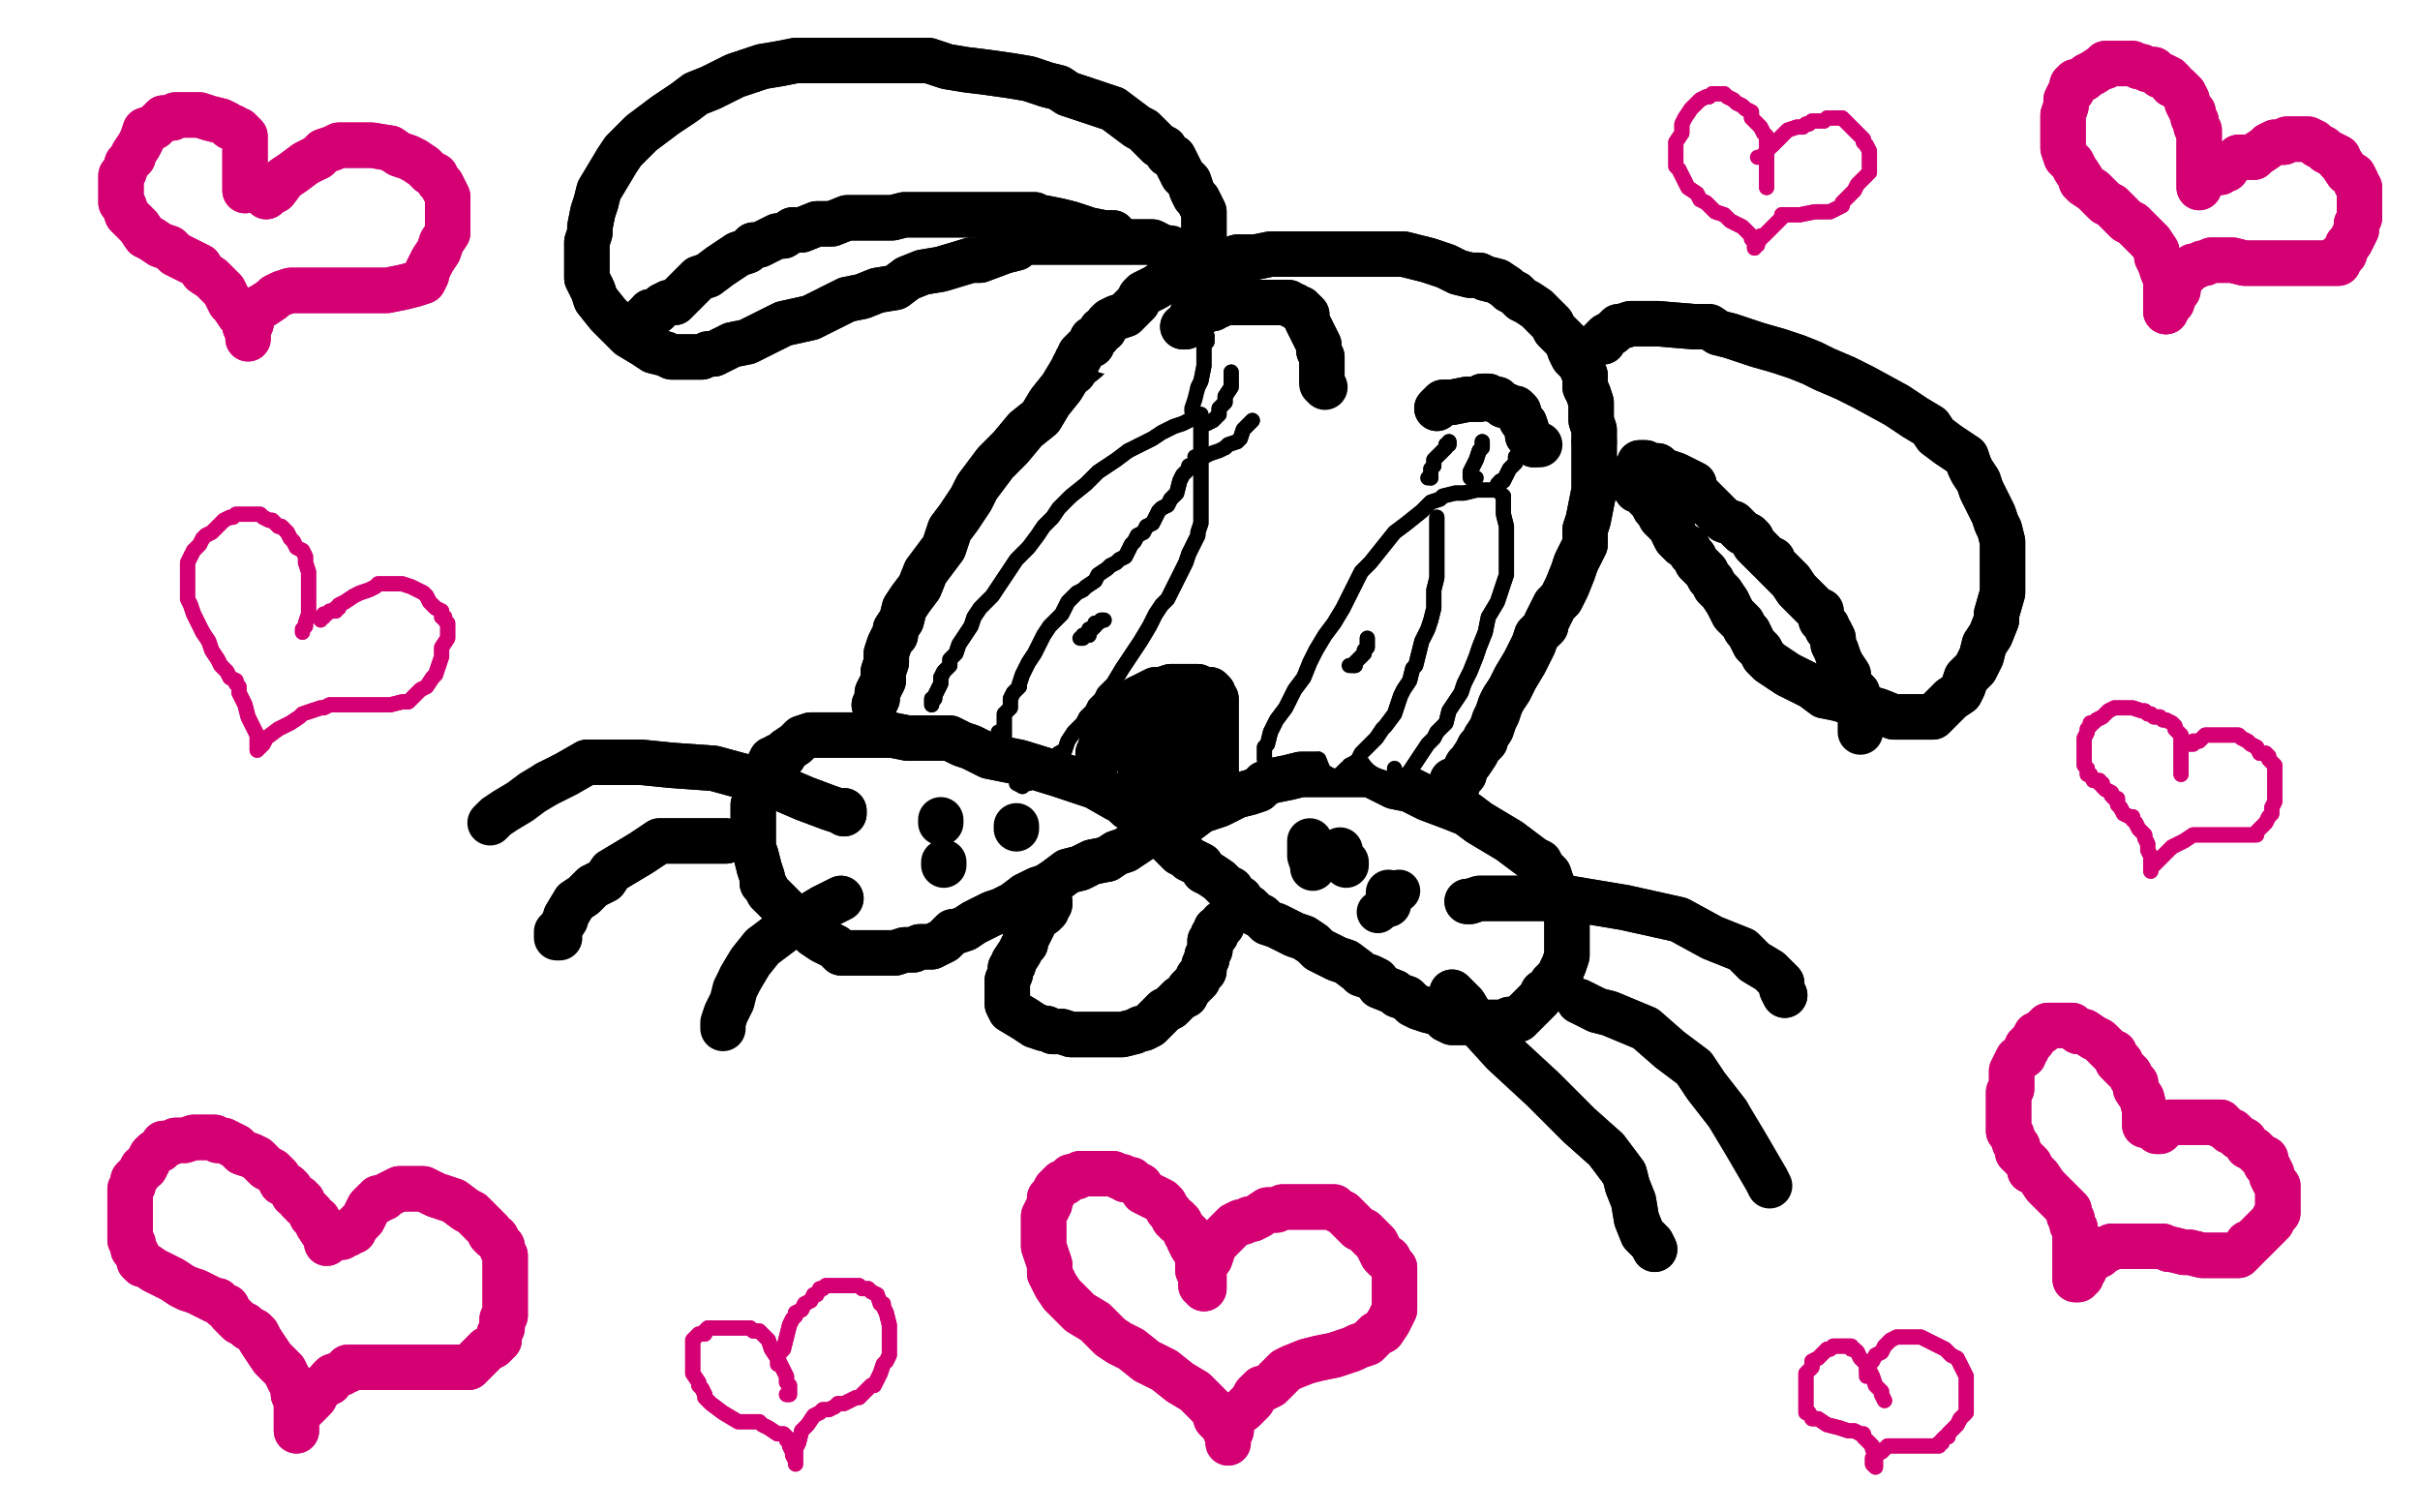 <?xml version="1.0" standalone="no"?>
<!DOCTYPE svg PUBLIC "-//W3C//DTD SVG 1.1//EN"
"http://www.w3.org/Graphics/SVG/1.1/DTD/svg11.dtd">

<svg width="800" height="500" version="1.1" xmlns="http://www.w3.org/2000/svg" xmlns:xlink="http://www.w3.org/1999/xlink" style="stroke-antialiasing: false"><desc>This SVG has been created on https://colorillo.com/</desc><rect x='0' y='0' width='800' height='500' style='fill: rgb(255,255,255); stroke-width:0' /><polyline points="373,266 372,266 372,266 371,265 371,265 369,264 369,264 362,260 362,260 350,256 350,256 337,252 337,252 327,250 327,250 321,247 318,246 316,245 314,244 312,244 308,244 304,244 300,244 295,243 291,243 287,243 283,243 279,243 276,243 273,243 271,243 269,243 268,243 265,244 263,246 260,248 259,250 257,250 256,251 255,251 254,253 253,257 251,260 251,261 250,264 249,266 249,268 249,271 249,272 249,274 249,278 249,280 250,283 251,287 252,290 252,292 253,293 254,295 257,298 259,300 262,303 265,305 267,307 269,309 272,311 276,313 278,315 280,315 281,315 283,315 284,315 288,315 292,315 296,315 299,314 302,314 304,313 308,313 310,312 312,311 313,310 315,308 316,308 319,307 322,305 324,304 328,302 331,301 335,299 339,296" style="fill: none; stroke: #000000; stroke-width: 15; stroke-linejoin: round; stroke-linecap: round; stroke-antialiasing: false; stroke-antialias: 0; opacity: 1.0"/>
<polyline points="366,284 369,282 372,281 375,279 378,277 384,274 389,272 393,271 397,268 400,267 403,266 407,264 409,263 413,262 416,261 418,259 421,258 426,257 430,256 434,256 439,256 444,256 447,256 451,256 453,256 457,258 461,260 466,261 472,264 480,267 485,269 489,272 494,275 499,278 503,281 507,284 509,285 510,287 512,289 513,292 515,296 517,301 518,303 518,306 518,307 518,308 518,310 518,313 518,316 517,319 516,321 516,322 515,323 513,325 512,327 510,328 509,330 508,331 506,333 504,335 502,337 499,337 497,338 495,338 493,338 490,338 486,338 484,338 480,338 478,337" style="fill: none; stroke: #000000; stroke-width: 15; stroke-linejoin: round; stroke-linecap: round; stroke-antialiasing: false; stroke-antialias: 0; opacity: 1.0"/>
<polyline points="339,296 343,294 346,293 349,291 353,288 357,287 361,285 366,284" style="fill: none; stroke: #000000; stroke-width: 15; stroke-linejoin: round; stroke-linecap: round; stroke-antialiasing: false; stroke-antialias: 0; opacity: 1.0"/>
<polyline points="478,337 476,335 472,334 469,333 467,332 465,330 462,329 461,328 456,326 455,324 453,323 450,322 449,321 445,318 442,317 440,316 436,314 434,312 431,310 428,309 422,306 419,305 417,303 415,302 414,301 413,300 411,299 410,297 408,296 407,294 405,293 403,291 400,289 398,288 397,286 395,285 393,284 392,283 390,282 389,281 388,280 387,279 386,278 385,277 382,275 381,274 380,272 379,271 377,270 376,269 376,268 375,268 375,267" style="fill: none; stroke: #000000; stroke-width: 15; stroke-linejoin: round; stroke-linecap: round; stroke-antialiasing: false; stroke-antialias: 0; opacity: 1.0"/>
<polyline points="373,266 372,266 372,266 371,265 371,265 369,264 369,264 362,260 362,260 350,256 350,256 337,252 337,252 327,250 321,247 318,246 316,245 314,244 312,244 308,244 304,244 300,244 295,243 291,243 287,243 283,243 279,243 276,243 273,243 271,243 269,243 268,243 265,244 263,246 260,248 259,250 257,250 256,251 255,251 254,253 253,257 251,260 251,261 250,264 249,266 249,268 249,271 249,272 249,274 249,278 249,280 250,283 251,287 252,290 252,292 253,293 254,295 257,298 259,300 262,303 265,305 267,307 269,309 272,311 276,313 278,315 280,315 281,315 283,315 284,315 288,315 292,315 296,315 299,314 302,314 304,313 308,313 310,312 312,311 313,310 315,308 316,308 319,307 322,305 324,304 328,302 331,301 335,299 339,296 343,294 346,293 349,291 353,288 357,287 361,285 366,284 369,282 372,281 375,279 378,277 384,274 389,272 393,271 397,268 400,267 403,266 407,264 409,263 413,262 416,261 418,259 421,258 426,257 430,256 434,256 439,256 444,256 447,256 451,256 453,256 457,258 461,260 466,261 472,264 480,267 485,269 489,272 494,275 499,278 503,281 507,284 509,285 510,287 512,289 513,292 515,296 517,301 518,303 518,306 518,307 518,308 518,310 518,313 518,316 517,319 516,321 516,322 515,323 513,325 512,327 510,328 509,330 508,331 506,333 504,335 502,337 499,337 497,338 495,338 493,338 490,338 486,338 484,338 480,338 478,337 476,335 472,334 469,333 467,332 465,330 462,329 461,328 456,326 455,324 453,323 450,322 449,321 445,318 442,317 440,316 436,314 434,312 431,310 428,309 422,306 419,305 417,303 415,302 414,301 413,300 411,299 410,297 408,296 407,294 405,293 403,291 400,289 398,288 397,286 395,285 393,284 392,283 390,282 389,281 388,280 387,279 386,278 385,277 382,275 381,274 380,272 379,271 377,270 376,269 376,268 375,268 375,267 374,267 373,267" style="fill: none; stroke: #000000; stroke-width: 15; stroke-linejoin: round; stroke-linecap: round; stroke-antialiasing: false; stroke-antialias: 0; opacity: 1.0"/>
<polyline points="363,251 363,250 363,250 363,249 363,249 364,248 364,248 364,247 364,247 364,246 364,246 365,245 365,245 366,243 367,242 368,241 368,240 368,238 369,238 369,237 370,236 370,235 372,233 375,232 376,231 380,229 382,228 384,228 387,227 389,227 390,227 391,227 392,227 393,227 396,227 398,228 400,228 401,229 401,230 402,231 402,232 402,233 402,234 402,235 402,236 402,237 402,238 402,239 402,240 402,241 402,242 402,243 402,244 402,245 402,247 402,248 402,249 402,250 402,251 402,252 402,253 402,256 402,257 402,258 402,259 402,260 402,261 402,262 401,263 401,262 400,261 400,260 400,257 400,253 400,250 400,248 399,246 399,244 399,243 399,242 399,240 398,240 397,241 396,242 396,243 394,244 392,246 391,247 390,247 389,248 388,248 386,249 386,250 385,250 385,249 385,248 385,246 385,244 385,242 385,241 384,241 383,242 383,243 381,244 380,245 379,247 379,248 379,249 379,251 378,251 378,252 377,252 377,253 377,254 377,255 377,256 377,257 378,257 379,258 380,258 381,259 383,259 384,259 385,259 386,259 387,259 388,259 389,259 389,260 390,260 391,260 392,260 393,258 393,257 393,256 393,254 393,253 393,251 393,249 393,247 393,246 393,245 392,245 392,244 392,242 392,241 392,240 392,239 392,238 392,237" style="fill: none; stroke: #000000; stroke-width: 15; stroke-linejoin: round; stroke-linecap: round; stroke-antialiasing: false; stroke-antialias: 0; opacity: 1.0"/>
<polyline points="363,251 363,250 363,250 363,249 363,249 364,248 364,248 364,247 364,247 364,246 364,246 365,245 366,243 367,242 368,241 368,240 368,238 369,238 369,237 370,236 370,235 372,233 375,232 376,231 380,229 382,228 384,228 387,227 389,227 390,227 391,227 392,227 393,227 396,227 398,228 400,228 401,229 401,230 402,231 402,232 402,233 402,234 402,235 402,236 402,237 402,238 402,239 402,240 402,241 402,242 402,243 402,244 402,245 402,247 402,248 402,249 402,250 402,251 402,252 402,253 402,256 402,257 402,258 402,259 402,260 402,261 402,262 401,263 401,262 400,261 400,260 400,257 400,253 400,250 400,248 399,246 399,244 399,243 399,242 399,240 398,240 397,241 396,242 396,243 394,244 392,246 391,247 390,247 389,248 388,248 386,249 386,250 385,250 385,249 385,248 385,246 385,244 385,242 385,241 384,241 383,242 383,243 381,244 380,245 379,247 379,248 379,249 379,251 378,251 378,252 377,252 377,253 377,254 377,255 377,256 377,257 378,257 379,258 380,258 381,259 383,259 384,259 385,259 386,259 387,259 388,259 389,259 389,260 390,260 391,260 392,260 393,258 393,257 393,256 393,254 393,253 393,251 393,249 393,247 393,246 393,245 392,245 392,244 392,242 392,241 392,240 392,239 392,238 392,237" style="fill: none; stroke: #000000; stroke-width: 15; stroke-linejoin: round; stroke-linecap: round; stroke-antialiasing: false; stroke-antialias: 0; opacity: 1.0"/>
<polyline points="289,233 290,231 290,231 290,230 290,230 290,229 290,229 292,225 292,225 292,222 292,222 293,219 293,219 293,216 293,216 294,213 295,211 296,210 296,208 298,205 299,201 301,198 304,194 306,189 309,185 312,181 314,175 317,171 321,165 323,161 326,157 329,153 334,148 339,142 344,138 347,133 351,128 354,123 359,119 364,114 372,106 378,101 382,98 385,95 389,92 392,91 396,88 399,87 403,86 408,84 412,84 417,84 422,84 428,84 432,84 435,85 437,87 440,89 444,90 449,93 454,96 458,97 460,100 462,102 467,107 469,111 472,114 474,116 475,121 478,124 478,128 480,132 482,134 482,137 482,140 482,143 482,147 482,150 482,153 482,156 482,162 482,166 482,170 482,174 481,178 481,181 481,184 479,187 477,194 475,197 474,200 472,203 471,207 470,210 469,213 468,215 467,218 465,220 465,222 463,224 461,227 460,229 459,231 458,234 457,236 455,238 454,240 453,242 452,244 452,245 451,246 450,248 449,249" style="fill: none; stroke: #000000; stroke-width: 15; stroke-linejoin: round; stroke-linecap: round; stroke-antialiasing: false; stroke-antialias: 0; opacity: 1.0"/>
<polyline points="289,233 290,231 290,231 290,230 290,230 290,229 290,229 292,225 292,225 292,222 292,222 293,219 293,219 293,216 294,213 295,211 296,210 296,208 298,205 299,201 301,198 304,194 306,189 309,185 312,181 314,175 317,171 321,165 323,161 326,157 329,153 334,148 339,142 344,138 347,133 351,128 354,123 359,119 364,114 372,106 378,101 382,98 385,95 389,92 392,91 396,88 399,87 403,86 408,84 412,84 417,84 422,84 428,84 432,84 435,85 437,87 440,89 444,90 449,93 454,96 458,97 460,100 462,102 467,107 469,111 472,114 474,116 475,121 478,124 478,128 480,132 482,134 482,137 482,140 482,143 482,147 482,150 482,153 482,156 482,162 482,166 482,170 482,174 481,178 481,181 481,184 479,187 477,194 475,197 474,200 472,203 471,207 470,210 469,213 468,215 467,218 465,220 465,222 463,224 461,227 460,229 459,231 458,234 457,236 455,238 454,240 453,242 452,244 452,245 451,246 450,248 449,249 448,249 447,248" style="fill: none; stroke: #000000; stroke-width: 15; stroke-linejoin: round; stroke-linecap: round; stroke-antialiasing: false; stroke-antialias: 0; opacity: 1.0"/>
<polyline points="451,242 451,241 451,241 451,240 451,240 451,239 451,239 452,239 452,239 453,235 453,235 453,234 453,234 453,232 453,232 454,230 454,230 454,229 454,227 454,226 455,224 455,222 455,219 456,216 456,214 457,211 457,208 457,206 458,203 460,200 461,197 463,194 464,192 464,191 465,191 466,191 466,190 466,191 466,193 466,195 466,196 466,202 465,208 464,214 463,222 463,228 463,232 463,231 463,229 465,228 468,223 473,218 476,215 477,213 476,213 475,214 473,216 468,222 465,225 457,236 456,239 455,239 455,240 455,241 456,243 457,244 459,247 462,248 464,248 466,246 467,244 468,243 469,241 469,240 469,239 469,238 467,237 467,236 465,233 462,231 460,230 459,229 457,229 456,230 454,232 452,234 451,236 450,237 449,239 447,241 447,244 445,246 445,247 444,247 445,247 446,246 446,245 447,245 448,244 449,243 450,242 455,239 457,237 460,235 462,233 464,231 465,228 466,226 466,225 466,223 466,222 466,219 467,217 469,212 470,210 471,207 471,204 471,203 471,200 471,198 471,196 471,195 472,193 472,191 473,188 473,186 474,183 475,181 476,179 477,177 479,173 482,170 483,167 486,162 488,159 489,156 490,155 489,156 489,158 488,161 487,164 485,172 483,182 480,195 478,206 477,212 477,211 477,210 477,207 478,204 481,198 485,191 488,187 491,182 491,180 491,181 490,183 489,185 487,189 483,197 480,203 473,214 472,215 472,214 471,212 471,205 471,193 476,178 483,163 485,153 486,149 485,150 484,153 482,156 478,165 473,175 468,185 464,192 463,194 463,191 464,187 468,172 474,155 479,135 479,129 479,128 479,129 478,131 476,133 476,136 474,140 469,147 468,151 468,148 471,145 473,140 486,122 491,116 493,114 493,115 492,118 492,121 490,125 488,134 485,144 484,151 484,155 485,153 488,151 494,144 501,136 506,132 507,129 507,128 505,129 504,132 500,135 489,146 476,157 466,164 465,164 465,162 465,159 470,151 478,139 487,127 492,121 493,119 492,119 491,120 487,125 477,135 474,139 470,143 470,142 471,139 477,131 486,121 493,113 496,109 494,109 492,111 490,112 481,119 469,126 460,132 457,133 456,133 456,131 460,127 466,118 475,110 483,102 488,99 487,100 485,102 483,105 480,109 469,118 460,125 453,132 452,132 452,130 454,128 458,120 465,111 472,102 477,98 478,98 477,98 476,99 469,105 459,112 447,118 439,122 439,123 439,120 441,118 446,110 457,98 461,95 462,94 461,94 460,95 457,97 454,100 445,105 437,109 434,110 434,109 435,107 443,98 450,92 452,90 453,89 452,89 451,90 448,92 446,94 443,96 440,98 440,99 440,98 442,93 445,89 447,87 447,85 448,85 447,85 446,85 443,86 437,87 431,88 422,88 418,88 418,86 419,84 421,83 424,80 431,76 435,73 435,72 434,73 432,74 428,77 424,80 412,86 400,93 391,98 391,96 391,95 392,93 396,89 400,83 406,79 409,78 410,77 409,77 408,78 401,83 399,86 384,96 375,103" style="fill: none; stroke: #ffffff; stroke-width: 15; stroke-linejoin: round; stroke-linecap: round; stroke-antialiasing: false; stroke-antialias: 0; opacity: 1.0"/>
<polyline points="409,72 408,74 407,76 406,78 403,82 395,90 383,100 371,110 366,114 366,116 366,115 366,114 369,109 380,101 395,93 411,86 412,86 411,87 409,89 404,96 395,107 383,121 374,133 372,134 374,131 378,127 387,115 399,100 400,98 400,97" style="fill: none; stroke: #ffffff; stroke-width: 15; stroke-linejoin: round; stroke-linecap: round; stroke-antialiasing: false; stroke-antialias: 0; opacity: 1.0"/>
<polyline points="375,103 370,108 369,108 371,105 379,97 394,84 405,75 409,72" style="fill: none; stroke: #ffffff; stroke-width: 15; stroke-linejoin: round; stroke-linecap: round; stroke-antialiasing: false; stroke-antialias: 0; opacity: 1.0"/>
<polyline points="400,97 399,97 398,98 392,100 386,102 382,102 380,102 380,101 378,99 378,98 378,97" style="fill: none; stroke: #ffffff; stroke-width: 15; stroke-linejoin: round; stroke-linecap: round; stroke-antialiasing: false; stroke-antialias: 0; opacity: 1.0"/>
<polyline points="451,242 451,241 451,241 451,240 451,240 451,239 451,239 452,239 452,239 453,235 453,235 453,234 453,234 453,232 453,232 454,230 454,229 454,227 454,226 455,224 455,222 455,219 456,216 456,214 457,211 457,208 457,206 458,203 460,200 461,197 463,194 464,192 464,191 465,191 466,191 466,190 466,191 466,193 466,195 466,196 466,202 465,208 464,214 463,222 463,228 463,232 463,231 463,229 465,228 468,223 473,218 476,215 477,213 476,213 475,214 473,216 468,222 465,225 457,236 456,239 455,239 455,240 455,241 456,243 457,244 459,247 462,248 464,248 466,246 467,244 468,243 469,241 469,240 469,239 469,238 467,237 467,236 465,233 462,231 460,230 459,229 457,229 456,230 454,232 452,234 451,236 450,237 449,239 447,241 447,244 445,246 445,247 444,247 445,247 446,246 446,245 447,245 448,244 449,243 450,242 455,239 457,237 460,235 462,233 464,231 465,228 466,226 466,225 466,223 466,222 466,219 467,217 469,212 470,210 471,207 471,204 471,203 471,200 471,198 471,196 471,195 472,193 472,191 473,188 473,186 474,183 475,181 476,179 477,177 479,173 482,170 483,167 486,162 488,159 489,156 490,155 489,156 489,158 488,161 487,164 485,172 483,182 480,195 478,206 477,212 477,211 477,210 477,207 478,204 481,198 485,191 488,187 491,182 491,180 491,181 490,183 489,185 487,189 483,197 480,203 473,214 472,215 472,214 471,212 471,205 471,193 476,178 483,163 485,153 486,149 485,150 484,153 482,156 478,165 473,175 468,185 464,192 463,194 463,191 464,187 468,172 474,155 479,135 479,129 479,128 479,129 478,131 476,133 476,136 474,140 469,147 468,151 468,148 471,145 473,140 486,122 491,116 493,114 493,115 492,118 492,121 490,125 488,134 485,144 484,151 484,155 485,153 488,151 494,144 501,136 506,132 507,129 507,128 505,129 504,132 500,135 489,146 476,157 466,164 465,164 465,162 465,159 470,151 478,139 487,127 492,121 493,119 492,119 491,120 487,125 477,135 474,139 470,143 470,142 471,139 477,131 486,121 493,113 496,109 494,109 492,111 490,112 481,119 469,126 460,132 457,133 456,133 456,131 460,127 466,118 475,110 483,102 488,99 487,100 485,102 483,105 480,109 469,118 460,125 453,132 452,132 452,130 454,128 458,120 465,111 472,102 477,98 478,98 477,98 476,99 469,105 459,112 447,118 439,122 439,123 439,120 441,118 446,110 457,98 461,95 462,94 461,94 460,95 457,97 454,100 445,105 437,109 434,110 434,109 435,107 443,98 450,92 452,90 453,89 452,89 451,90 448,92 446,94 443,96 440,98 440,99 440,98 442,93 445,89 447,87 447,85 448,85 447,85 446,85 443,86 437,87 431,88 422,88 418,88 418,86 419,84 421,83 424,80 431,76 435,73 435,72 434,73 432,74 428,77 424,80 412,86 400,93 391,98 391,96 391,95 392,93 396,89 400,83 406,79 409,78 410,77 409,77 408,78 401,83 399,86 384,96 375,103 370,108 369,108 371,105 379,97 394,84 405,75 409,72 408,74 407,76 406,78 403,82 395,90 383,100 371,110 366,114 366,116 366,115 366,114 369,109 380,101 395,93 411,86 412,86 411,87 409,89 404,96 395,107 383,121 374,133 372,134 374,131 378,127 387,115 399,100 400,98 400,97 399,97 398,98 392,100 386,102 382,102 380,102 380,101 378,99 378,98 378,97 379,96 380,95 381,94 381,93" style="fill: none; stroke: #ffffff; stroke-width: 15; stroke-linejoin: round; stroke-linecap: round; stroke-antialiasing: false; stroke-antialias: 0; opacity: 1.0"/>
<polyline points="355,123 355,122 355,122 355,121 355,121 356,120 356,120 356,119 356,119 357,118 357,118 357,117 357,117 358,116 358,116 359,115 359,115 360,114 361,114 361,112 362,112 363,111 364,109 365,109 366,107 367,106 369,105 372,104 374,102 376,100 377,98 378,97 380,96 382,95 385,93 387,93 389,92 392,90 396,89 400,87 403,86 406,86 409,85 412,85 415,85 420,84 425,84 429,84 433,84 437,84 442,84 444,84 447,84 450,84 454,84 458,84 461,84 464,84 472,86 478,88 482,90 486,91 487,91 488,91 489,91 491,92 495,93 498,95 499,96 501,97 503,99 505,100 508,102 510,104 512,106 513,107 514,109 516,111 518,113 519,116 520,118 523,121 523,122 524,124 524,125" style="fill: none; stroke: #000000; stroke-width: 15; stroke-linejoin: round; stroke-linecap: round; stroke-antialiasing: false; stroke-antialias: 0; opacity: 1.0"/>
<polyline points="527,146 527,148 527,152 527,154 527,156 527,159 527,162 526,167 525,172 524,175 524,178 524,180 523,182 521,186 520,189 518,194 516,198 514,200 513,202 512,204 511,206 511,207 508,210 507,213 506,215 505,217 504,219 501,224 499,228 497,231 496,233 495,236 494,238 493,241 491,244 491,245 490,246 489,247 488,249 486,252 485,253 484,255" style="fill: none; stroke: #000000; stroke-width: 15; stroke-linejoin: round; stroke-linecap: round; stroke-antialiasing: false; stroke-antialias: 0; opacity: 1.0"/>
<polyline points="524,125 524,128 525,130 526,133 526,136 526,139 527,142 527,146" style="fill: none; stroke: #000000; stroke-width: 15; stroke-linejoin: round; stroke-linecap: round; stroke-antialiasing: false; stroke-antialias: 0; opacity: 1.0"/>
<polyline points="484,255 484,256 483,257 482,258 482,259 481,260" style="fill: none; stroke: #000000; stroke-width: 15; stroke-linejoin: round; stroke-linecap: round; stroke-antialiasing: false; stroke-antialias: 0; opacity: 1.0"/>
<polyline points="355,123 355,122 355,122 355,121 355,121 356,120 356,120 356,119 356,119 357,118 357,118 357,117 357,117 358,116 358,116 359,115 360,114 361,114 361,112 362,112 363,111 364,109 365,109 366,107 367,106 369,105 372,104 374,102 376,100 377,98 378,97 380,96 382,95 385,93 387,93 389,92 392,90 396,89 400,87 403,86 406,86 409,85 412,85 415,85 420,84 425,84 429,84 433,84 437,84 442,84 444,84 447,84 450,84 454,84 458,84 461,84 464,84 472,86 478,88 482,90 486,91 487,91 488,91 489,91 491,92 495,93 498,95 499,96 501,97 503,99 505,100 508,102 510,104 512,106 513,107 514,109 516,111 518,113 519,116 520,118 523,121 523,122 524,124 524,125 524,128 525,130 526,133 526,136 526,139 527,142 527,146 527,148 527,152 527,154 527,156 527,159 527,162 526,167 525,172 524,175 524,178 524,180 523,182 521,186 520,189 518,194 516,198 514,200 513,202 512,204 511,206 511,207 508,210 507,213 506,215 505,217 504,219 501,224 499,228 497,231 496,233 495,236 494,238 493,241 491,244 491,245 490,246 489,247 488,249 486,252 485,253 484,255 484,256 483,257 482,258 482,259 481,260 480,260 480,259 480,258" style="fill: none; stroke: #000000; stroke-width: 15; stroke-linejoin: round; stroke-linecap: round; stroke-antialiasing: false; stroke-antialias: 0; opacity: 1.0"/>
<polyline points="279,269 279,268 279,268 277,268 277,268 274,267 274,267 266,264 266,264 259,261 259,261 247,257 247,257 236,254 236,254 222,253 212,252 204,252 198,252 194,252 187,256 181,259" style="fill: none; stroke: #000000; stroke-width: 15; stroke-linejoin: round; stroke-linecap: round; stroke-antialiasing: false; stroke-antialias: 0; opacity: 1.0"/>
<polyline points="279,269 279,268 279,268 277,268 277,268 274,267 274,267 266,264 266,264 259,261 259,261 247,257 247,257 236,254 222,253 212,252 204,252 198,252 194,252 187,256 181,259 176,262 172,265 167,268 164,270 163,271 162,272" style="fill: none; stroke: #000000; stroke-width: 15; stroke-linejoin: round; stroke-linecap: round; stroke-antialiasing: false; stroke-antialias: 0; opacity: 1.0"/>
<polyline points="240,278 237,278 237,278 231,278 231,278 225,278 225,278 221,278 221,278 218,278 218,278 215,280 215,280 212,282 212,282 207,285 202,288 200,291 196,293 193,296 190,298 187,303" style="fill: none; stroke: #000000; stroke-width: 15; stroke-linejoin: round; stroke-linecap: round; stroke-antialiasing: false; stroke-antialias: 0; opacity: 1.0"/>
<polyline points="240,278 237,278 237,278 231,278 231,278 225,278 225,278 221,278 221,278 218,278 218,278 215,280 215,280 212,282 207,285 202,288 200,291 196,293 193,296 190,298 187,303 187,304 185,307 184,308 184,310 185,310" style="fill: none; stroke: #000000; stroke-width: 15; stroke-linejoin: round; stroke-linecap: round; stroke-antialiasing: false; stroke-antialias: 0; opacity: 1.0"/>
<polyline points="278,297 276,298 276,298 274,299 274,299 272,300 272,300 267,303 267,303 260,307 260,307 252,313 252,313 248,318 248,318 245,323 245,323" style="fill: none; stroke: #000000; stroke-width: 15; stroke-linejoin: round; stroke-linecap: round; stroke-antialiasing: false; stroke-antialias: 0; opacity: 1.0"/>
<polyline points="278,297 276,298 276,298 274,299 274,299 272,300 272,300 267,303 267,303 260,307 260,307 252,313 252,313 248,318 248,318 245,323 243,327 242,331 240,335 239,338 239,339 239,340" style="fill: none; stroke: #000000; stroke-width: 15; stroke-linejoin: round; stroke-linecap: round; stroke-antialiasing: false; stroke-antialias: 0; opacity: 1.0"/>
<polyline points="485,298 486,298 486,298 489,297 489,297 492,297 492,297 505,297 505,297 519,297 519,297 537,300 537,300 555,304 555,304 566,310 576,314 580,318 585,321 589,325 589,327 590,329" style="fill: none; stroke: #000000; stroke-width: 15; stroke-linejoin: round; stroke-linecap: round; stroke-antialiasing: false; stroke-antialias: 0; opacity: 1.0"/>
<polyline points="485,298 486,298 486,298 489,297 489,297 492,297 492,297 505,297 505,297 519,297 519,297 537,300 537,300 555,304 566,310 576,314 580,318 585,321 589,325 589,327 590,329" style="fill: none; stroke: #000000; stroke-width: 15; stroke-linejoin: round; stroke-linecap: round; stroke-antialiasing: false; stroke-antialias: 0; opacity: 1.0"/>
<polyline points="522,331 528,334 528,334 532,335 532,335 544,340 544,340 552,347 552,347 560,353 560,353 564,359 564,359 571,368 571,368" style="fill: none; stroke: #000000; stroke-width: 15; stroke-linejoin: round; stroke-linecap: round; stroke-antialiasing: false; stroke-antialias: 0; opacity: 1.0"/>
<polyline points="522,331 528,334 528,334 532,335 532,335 544,340 544,340 552,347 552,347 560,353 560,353 564,359 564,359 571,368 577,378 584,390 585,392" style="fill: none; stroke: #000000; stroke-width: 15; stroke-linejoin: round; stroke-linecap: round; stroke-antialiasing: false; stroke-antialias: 0; opacity: 1.0"/>
<polyline points="480,328 481,329 481,329 484,332 484,332 487,337 487,337 497,348 497,348 510,360 510,360 522,372 522,372 531,380 531,380 537,388 538,392 540,397 541,403 543,408 546,411 547,413" style="fill: none; stroke: #000000; stroke-width: 15; stroke-linejoin: round; stroke-linecap: round; stroke-antialiasing: false; stroke-antialias: 0; opacity: 1.0"/>
<polyline points="480,328 481,329 481,329 484,332 484,332 487,337 487,337 497,348 497,348 510,360 510,360 522,372 522,372 531,380 537,388 538,392 540,397 541,403 543,408 546,411 547,413" style="fill: none; stroke: #000000; stroke-width: 15; stroke-linejoin: round; stroke-linecap: round; stroke-antialiasing: false; stroke-antialias: 0; opacity: 1.0"/>
<polyline points="433,278 433,279 433,279 433,281 433,281 433,283 433,283 434,286 434,286 434,287 434,287" style="fill: none; stroke: #000000; stroke-width: 15; stroke-linejoin: round; stroke-linecap: round; stroke-antialiasing: false; stroke-antialias: 0; opacity: 1.0"/>
<polyline points="443,281 443,283 443,283 444,284 444,284 445,285 445,285 445,286 445,286" style="fill: none; stroke: #000000; stroke-width: 15; stroke-linejoin: round; stroke-linecap: round; stroke-antialiasing: false; stroke-antialias: 0; opacity: 1.0"/>
<circle cx="455.5" cy="301.5" r="7" style="fill: #000000; stroke-antialiasing: false; stroke-antialias: 0; opacity: 1.0"/>
<polyline points="311,271 311,272 311,272" style="fill: none; stroke: #000000; stroke-width: 15; stroke-linejoin: round; stroke-linecap: round; stroke-antialiasing: false; stroke-antialias: 0; opacity: 1.0"/>
<polyline points="336,273 336,274 336,274" style="fill: none; stroke: #000000; stroke-width: 15; stroke-linejoin: round; stroke-linecap: round; stroke-antialiasing: false; stroke-antialias: 0; opacity: 1.0"/>
<polyline points="312,285 312,286 312,286" style="fill: none; stroke: #000000; stroke-width: 15; stroke-linejoin: round; stroke-linecap: round; stroke-antialiasing: false; stroke-antialias: 0; opacity: 1.0"/>
<circle cx="462.5" cy="294.5" r="7" style="fill: #000000; stroke-antialiasing: false; stroke-antialias: 0; opacity: 1.0"/>
<polyline points="459,295 459,296 459,296 459,297 459,297 459,298 459,298 459,299 459,299" style="fill: none; stroke: #000000; stroke-width: 15; stroke-linejoin: round; stroke-linecap: round; stroke-antialiasing: false; stroke-antialias: 0; opacity: 1.0"/>
<polyline points="311,224 312,222 313,221 314,220 314,218 316,216 317,213 319,210 321,207 322,204 324,201 326,199 328,197 330,194 332,191 334,188 336,185 340,181 343,177 345,174 348,171 350,168 354,164 359,160 363,156 369,152 373,149" style="fill: none; stroke: #000000; stroke-width: 5; stroke-linejoin: round; stroke-linecap: round; stroke-antialiasing: false; stroke-antialias: 0; opacity: 1.0"/>
<polyline points="308,233 308,232 308,232 308,231 308,231 309,231 309,231 309,230 309,230 310,228 310,228 311,226 311,226 311,225 311,225 311,224 311,224" style="fill: none; stroke: #000000; stroke-width: 5; stroke-linejoin: round; stroke-linecap: round; stroke-antialiasing: false; stroke-antialias: 0; opacity: 1.0"/>
<polyline points="373,149 377,147 381,145 384,143 388,141 391,140 393,139 395,138 396,138 396,137 397,137 397,138 397,139 397,141 397,145 397,147 397,150 397,152 397,155 397,159 397,163 397,165 397,168 397,170 397,171 397,173 396,176 396,177 395,179 393,183 392,186 390,190 389,192 388,194 386,198 384,200 382,203 380,207 377,212 375,215 373,218 371,221 368,226 365,229 364,231 362,233 361,235 359,237 358,239 355,242 353,245 352,248 350,249 349,251 347,253 345,255 343,257 342,258 341,258 340,259 339,259 338,260" style="fill: none; stroke: #000000; stroke-width: 5; stroke-linejoin: round; stroke-linecap: round; stroke-antialiasing: false; stroke-antialias: 0; opacity: 1.0"/>
<polyline points="308,233 308,232 308,232 308,231 308,231 309,231 309,231 309,230 309,230 310,228 310,228 311,226 311,226 311,225 311,225 311,224 312,222 313,221 314,220 314,218 316,216 317,213 319,210 321,207 322,204 324,201 326,199 328,197 330,194 332,191 334,188 336,185 340,181 343,177 345,174 348,171 350,168 354,164 359,160 363,156 369,152 373,149 377,147 381,145 384,143 388,141 391,140 393,139 395,138 396,138 396,137 397,137 397,138 397,139 397,141 397,145 397,147 397,150 397,152 397,155 397,159 397,163 397,165 397,168 397,170 397,171 397,173 396,176 396,177 395,179 393,183 392,186 390,190 389,192 388,194 386,198 384,200 382,203 380,207 377,212 375,215 373,218 371,221 368,226 365,229 364,231 362,233 361,235 359,237 358,239 355,242 353,245 352,248 350,249 349,251 347,253 345,255 343,257 342,258 341,258 340,259 339,259 338,260 336,259 336,258" style="fill: none; stroke: #000000; stroke-width: 5; stroke-linejoin: round; stroke-linecap: round; stroke-antialiasing: false; stroke-antialias: 0; opacity: 1.0"/>
<polyline points="418,251 418,250 418,250 418,248 418,248 418,247 418,247 419,246 419,246 420,242 420,242 422,238 422,238 425,234 425,234 428,228 428,228 431,224 433,219 435,215 438,210 441,206 444,201 447,195 450,189 453,186 457,181 461,176 465,173 470,169 473,166 476,165 477,164 481,163 484,163 488,162 493,162 495,162 496,163 497,164 497,165 497,166 497,170 498,174 498,177 498,181 498,185 498,190 495,199 492,204 491,209 489,214 488,217 486,222 484,226 483,229 481,232 479,235 478,239 475,242 474,244 472,246 470,249 468,252 466,255 465,256 465,257 464,257 463,258" style="fill: none; stroke: #000000; stroke-width: 5; stroke-linejoin: round; stroke-linecap: round; stroke-antialiasing: false; stroke-antialias: 0; opacity: 1.0"/>
<polyline points="418,251 418,250 418,250 418,248 418,248 418,247 418,247 419,246 419,246 420,242 420,242 422,238 422,238 425,234 425,234 428,228 431,224 433,219 435,215 438,210 441,206 444,201 447,195 450,189 453,186 457,181 461,176 465,173 470,169 473,166 476,165 477,164 481,163 484,163 488,162 493,162 495,162 496,163 497,164 497,165 497,166 497,170 498,174 498,177 498,181 498,185 498,190 495,199 492,204 491,209 489,214 488,217 486,222 484,226 483,229 481,232 479,235 478,239 475,242 474,244 472,246 470,249 468,252 466,255 465,256 465,257 464,257 463,258 462,258 462,257 461,256 461,254" style="fill: none; stroke: #000000; stroke-width: 5; stroke-linejoin: round; stroke-linecap: round; stroke-antialiasing: false; stroke-antialias: 0; opacity: 1.0"/>
<polyline points="475,171 475,172 475,172 475,174 475,174 475,177 475,177 475,178 475,178 475,181 475,181 475,183 475,183 475,187 475,187 475,191 474,195 474,198 474,201 473,205 472,208 470,212 469,216 468,220 467,221 466,225 464,228 463,230 462,233 461,236 458,240 457,241 455,244 453,246 451,248 450,249 449,251 448,252 446,253 446,254 445,254 444,255 443,256" style="fill: none; stroke: #000000; stroke-width: 5; stroke-linejoin: round; stroke-linecap: round; stroke-antialiasing: false; stroke-antialias: 0; opacity: 1.0"/>
<polyline points="475,171 475,172 475,172 475,174 475,174 475,177 475,177 475,178 475,178 475,181 475,181 475,183 475,183 475,187 475,191 474,195 474,198 474,201 473,205 472,208 470,212 469,216 468,220 467,221 466,225 464,228 463,230 462,233 461,236 458,240 457,241 455,244 453,246 451,248 450,249 449,251 448,252 446,253 446,254 445,254 444,255 443,256 441,257 440,258 439,258 438,257 438,256 436,251" style="fill: none; stroke: #000000; stroke-width: 5; stroke-linejoin: round; stroke-linecap: round; stroke-antialiasing: false; stroke-antialias: 0; opacity: 1.0"/>
<polyline points="443,256 441,257 440,258 439,258 438,257" style="fill: none; stroke: #000000; stroke-width: 5; stroke-linejoin: round; stroke-linecap: round; stroke-antialiasing: false; stroke-antialias: 0; opacity: 1.0"/>
<polyline points="396,153 395,153 395,153 395,154 395,154 394,154 394,154 393,154 393,154 393,155 393,155 391,157 391,157 390,159 390,159 389,163 387,165 386,167 384,168 383,169 382,171 381,173 379,174 378,176 376,177 375,179 374,180 373,182 372,184 370,185 369,186 367,187 366,188 363,190 362,192 359,194 358,195 356,196 354,198 353,199 352,201 351,203 349,205 347,207 345,210 344,212 343,214 342,216 340,219 339,221 338,223 337,226 337,227 335,229 334,231 334,234 333,235 332,236 332,238 332,240 332,241 332,242 332,243 332,244 331,244 331,243 331,242" style="fill: none; stroke: #000000; stroke-width: 5; stroke-linejoin: round; stroke-linecap: round; stroke-antialiasing: false; stroke-antialias: 0; opacity: 1.0"/>
<polyline points="396,153 395,153 395,153 395,154 395,154 394,154 394,154 393,154 393,154 393,155 393,155 391,157 391,157 390,159 389,163 387,165 386,167 384,168 383,169 382,171 381,173 379,174 378,176 376,177 375,179 374,180 373,182 372,184 370,185 369,186 367,187 366,188 363,190 362,192 359,194 358,195 356,196 354,198 353,199 352,201 351,203 349,205 347,207 345,210 344,212 343,214 342,216 340,219 339,221 338,223 337,226 337,227 335,229 334,231 334,234 333,235 332,236 332,238 332,240 332,241 332,242 332,243 332,244 331,244 331,243 331,242 330,242" style="fill: none; stroke: #000000; stroke-width: 5; stroke-linejoin: round; stroke-linecap: round; stroke-antialiasing: false; stroke-antialias: 0; opacity: 1.0"/>
<polyline points="365,205 364,205 364,205 363,206 363,206 362,206 362,206 362,207 362,207 361,208 361,208 360,208 360,208 360,209 360,209 360,210 359,210 358,210" style="fill: none; stroke: #000000; stroke-width: 5; stroke-linejoin: round; stroke-linecap: round; stroke-antialiasing: false; stroke-antialias: 0; opacity: 1.0"/>
<polyline points="365,205 364,205 364,205 363,206 363,206 362,206 362,206 362,207 362,207 361,208 361,208 360,208 360,208 360,209 360,210 359,210 358,210 358,211 357,211" style="fill: none; stroke: #000000; stroke-width: 5; stroke-linejoin: round; stroke-linecap: round; stroke-antialiasing: false; stroke-antialias: 0; opacity: 1.0"/>
<polyline points="452,211 452,212 452,212 452,213 452,213 452,214 452,214 451,215 451,215 451,216 451,216 450,217 450,217 449,218 449,218 448,219 448,219 448,220 447,220" style="fill: none; stroke: #000000; stroke-width: 5; stroke-linejoin: round; stroke-linecap: round; stroke-antialiasing: false; stroke-antialias: 0; opacity: 1.0"/>
<polyline points="452,211 452,212 452,212 452,213 452,213 452,214 452,214 451,215 451,215 451,216 451,216 450,217 450,217 449,218 449,218 448,219 448,220 447,220 446,220" style="fill: none; stroke: #000000; stroke-width: 5; stroke-linejoin: round; stroke-linecap: round; stroke-antialiasing: false; stroke-antialias: 0; opacity: 1.0"/>
<polyline points="399,111 399,112 399,112 399,113 399,113 398,114 398,114 398,116 398,116 398,118 398,118 398,121 398,121 397,126 397,126 396,128 396,128" style="fill: none; stroke: #000000; stroke-width: 5; stroke-linejoin: round; stroke-linecap: round; stroke-antialiasing: false; stroke-antialias: 0; opacity: 1.0"/>
<polyline points="399,111 399,112 399,112 399,113 399,113 398,114 398,114 398,116 398,116 398,118 398,118 398,121 398,121 397,126 397,126 396,128 395,132 394,135 394,136" style="fill: none; stroke: #000000; stroke-width: 5; stroke-linejoin: round; stroke-linecap: round; stroke-antialiasing: false; stroke-antialias: 0; opacity: 1.0"/>
<polyline points="407,123 407,124 407,124 407,126 407,126 407,128 407,128 405,131 405,131 405,133 405,133 404,134 404,134 403,135 403,135 403,137 402,138 401,139 399,140 398,140" style="fill: none; stroke: #000000; stroke-width: 5; stroke-linejoin: round; stroke-linecap: round; stroke-antialiasing: false; stroke-antialias: 0; opacity: 1.0"/>
<polyline points="407,123 407,124 407,124 407,126 407,126 407,128 407,128 405,131 405,131 405,133 405,133 404,134 404,134 403,135 403,137 402,138 401,139 399,140 398,140" style="fill: none; stroke: #000000; stroke-width: 5; stroke-linejoin: round; stroke-linecap: round; stroke-antialiasing: false; stroke-antialias: 0; opacity: 1.0"/>
<polyline points="414,139 413,140 413,140 412,141 412,141 411,142 411,142 410,145 410,145 409,146 409,146 406,147 406,147 405,148 405,148" style="fill: none; stroke: #000000; stroke-width: 5; stroke-linejoin: round; stroke-linecap: round; stroke-antialiasing: false; stroke-antialias: 0; opacity: 1.0"/>
<polyline points="414,139 413,140 413,140 412,141 412,141 411,142 411,142 410,145 410,145 409,146 409,146 406,147 406,147 405,148 403,149 400,150 398,151 397,151 396,151 395,151" style="fill: none; stroke: #000000; stroke-width: 5; stroke-linejoin: round; stroke-linecap: round; stroke-antialiasing: false; stroke-antialias: 0; opacity: 1.0"/>
<polyline points="479,146 479,147 479,147 478,147 478,147 478,148 478,148 477,149 477,149 475,151 475,151 474,152 474,152 474,154 474,154 473,155 473,156 473,157 473,158" style="fill: none; stroke: #000000; stroke-width: 5; stroke-linejoin: round; stroke-linecap: round; stroke-antialiasing: false; stroke-antialias: 0; opacity: 1.0"/>
<polyline points="479,146 479,147 479,147 478,147 478,147 478,148 478,148 477,149 477,149 475,151 475,151 474,152 474,152 474,154 473,155 473,156 473,157 473,158 472,158" style="fill: none; stroke: #000000; stroke-width: 5; stroke-linejoin: round; stroke-linecap: round; stroke-antialiasing: false; stroke-antialias: 0; opacity: 1.0"/>
<polyline points="490,146 490,147 490,147 490,148 490,148 489,149 489,149 488,152 488,152 487,154 487,154 486,156 486,156 486,157 486,157" style="fill: none; stroke: #000000; stroke-width: 5; stroke-linejoin: round; stroke-linecap: round; stroke-antialiasing: false; stroke-antialias: 0; opacity: 1.0"/>
<polyline points="490,146 490,147 490,147 490,148 490,148 489,149 489,149 488,152 488,152 487,154 487,154 486,156 486,156 486,157 486,158 487,158 488,158" style="fill: none; stroke: #000000; stroke-width: 5; stroke-linejoin: round; stroke-linecap: round; stroke-antialiasing: false; stroke-antialias: 0; opacity: 1.0"/>
<polyline points="501,151 501,152 501,152 501,153 501,153 499,155 499,155 498,157 498,157 497,159 497,159 496,159 496,159" style="fill: none; stroke: #000000; stroke-width: 5; stroke-linejoin: round; stroke-linecap: round; stroke-antialiasing: false; stroke-antialias: 0; opacity: 1.0"/>
<polyline points="501,151 501,152 501,152 501,153 501,153 499,155 499,155 498,157 498,157 497,159 497,159 496,159 495,160" style="fill: none; stroke: #000000; stroke-width: 5; stroke-linejoin: round; stroke-linecap: round; stroke-antialiasing: false; stroke-antialias: 0; opacity: 1.0"/>
<polyline points="347,298 347,299 347,299 346,300 346,300 346,301 346,301 345,302 345,302 344,302 344,302 343,303 343,303 342,305 342,305 341,307 340,309 339,310 339,312 338,313 337,315 335,318 335,319 334,320 334,321 334,322 333,324 333,326 333,327 333,328 333,330 333,331 333,332 334,334 339,337 342,339 345,340 346,340 348,341 351,341 354,342 358,342 361,342 363,342 364,342 365,342 368,342 371,342 375,341 377,340 378,340 380,339 381,338 383,336 385,334 387,333 388,332 390,330 392,329 393,327 395,325 396,324 396,323 397,322 398,321 398,319 399,317 399,316 400,314 400,313 400,312 400,311 401,310 401,309 402,309 402,308 402,307" style="fill: none; stroke: #000000; stroke-width: 15; stroke-linejoin: round; stroke-linecap: round; stroke-antialiasing: false; stroke-antialias: 0; opacity: 1.0"/>
<polyline points="347,298 347,299 347,299 346,300 346,300 346,301 346,301 345,302 345,302 344,302 344,302 343,303 343,303 342,305 341,307 340,309 339,310 339,312 338,313 337,315 335,318 335,319 334,320 334,321 334,322 333,324 333,326 333,327 333,328 333,330 333,331 333,332 334,334 339,337 342,339 345,340 346,340 348,341 351,341 354,342 358,342 361,342 363,342 364,342 365,342 368,342 371,342 375,341 377,340 378,340 380,339 381,338 383,336 385,334 387,333 388,332 390,330 392,329 393,327 395,325 396,324 396,323 397,322 398,321 398,319 399,317 399,316 400,314 400,313 400,312 400,311 401,310 401,309 402,309 402,308 402,307 403,307 404,306 404,305" style="fill: none; stroke: #000000; stroke-width: 15; stroke-linejoin: round; stroke-linecap: round; stroke-antialiasing: false; stroke-antialias: 0; opacity: 1.0"/>
<polyline points="398,82 398,81 398,81 398,79 398,79 398,78 398,78 398,77 398,77 398,75 398,75 398,74 398,74 398,73 398,73 398,71 398,70 397,68 396,66 395,65 394,63 393,60 391,58 389,54 388,52 386,51 385,49 383,48 381,46 378,43 376,42 372,39 368,36 362,34 359,33 353,31 350,29 346,28 340,26 334,25 327,24 319,23 313,22 307,20 301,20 290,20 284,20 278,20 274,20 269,20 263,20 258,21 252,22 249,23 243,25 239,27 235,29 230,31 226,34 220,38 216,41 212,44 210,46 208,48 206,50 204,53 201,58 198,63 197,67 196,70 195,75 195,77 194,80 194,83 194,86 194,89 194,92 195,94 196,96 197,99 201,104 203,106 208,111 213,114 216,116 220,117 222,118 225,118 228,118 232,118 234,117 236,117 238,116 242,114 247,113 259,107 268,105 274,102 280,99 285,98 290,96 296,95 300,92 305,90 311,89 321,86 324,86 332,83 336,82 338,80 340,80 343,80 347,80 354,80 359,80 362,80 363,80 364,80 366,80 372,80 375,80 376,80 377,80 379,80 381,80 385,82 386,82" style="fill: none; stroke: #000000; stroke-width: 15; stroke-linejoin: round; stroke-linecap: round; stroke-antialiasing: false; stroke-antialias: 0; opacity: 1.0"/>
<polyline points="398,82 398,81 398,81 398,79 398,79 398,78 398,78 398,77 398,77 398,75 398,75 398,74 398,74 398,73 398,71 398,70 397,68 396,66 395,65 394,63 393,60 391,58 389,54 388,52 386,51 385,49 383,48 381,46 378,43 376,42 372,39 368,36 362,34 359,33 353,31 350,29 346,28 340,26 334,25 327,24 319,23 313,22 307,20 301,20 290,20 284,20 278,20 274,20 269,20 263,20 258,21 252,22 249,23 243,25 239,27 235,29 230,31 226,34 220,38 216,41 212,44 210,46 208,48 206,50 204,53 201,58 198,63 197,67 196,70 195,75 195,77 194,80 194,83 194,86 194,89 194,92 195,94 196,96 197,99 201,104 203,106 208,111 213,114 216,116 220,117 222,118 225,118 228,118 232,118 234,117 236,117 238,116 242,114 247,113 259,107 268,105 274,102 280,99 285,98 290,96 296,95 300,92 305,90 311,89 321,86 324,86 332,83 336,82 338,80 340,80 343,80 347,80 354,80 359,80 362,80 363,80 364,80 366,80 372,80 375,80 376,80 377,80 379,80 381,80 385,82 386,82 387,82 388,83" style="fill: none; stroke: #000000; stroke-width: 15; stroke-linejoin: round; stroke-linecap: round; stroke-antialiasing: false; stroke-antialias: 0; opacity: 1.0"/>
<polyline points="529,113 530,113 530,113 530,112 530,112 531,111 531,111 533,110 533,110 535,108 535,108 536,108 536,108 539,107 539,107 543,107 548,107 560,108 565,108 568,110 572,111 575,112 581,114 588,116 594,118 599,120 603,122 610,125 616,128 627,134 633,138 638,141 640,144 644,147 647,149 650,151 651,154 652,156 654,159 655,162 657,166 659,170 660,173 661,175 662,179 662,182 662,185 662,187 662,189 662,192 662,196 660,203 660,205 658,210 656,213 655,217 653,221 650,224 649,227 648,229 645,231 643,233 641,235 639,237 636,237 634,237 631,237 626,237 621,235 614,233 608,231 603,230 599,227 595,225 591,223 588,221 585,219 584,218 583,217 582,215 580,213 579,211 578,209" style="fill: none; stroke: #000000; stroke-width: 15; stroke-linejoin: round; stroke-linecap: round; stroke-antialiasing: false; stroke-antialias: 0; opacity: 1.0"/>
<polyline points="571,199 569,196 568,195 567,194 566,192 565,191 564,189 563,188 562,187 561,186 560,184 559,183 558,181 556,180 554,178 553,176 553,175 551,173 550,172 549,171 548,169 547,168 546,166 545,165 544,164 543,163 542,162 541,162 541,161 540,160 539,159 538,159 537,158" style="fill: none; stroke: #000000; stroke-width: 15; stroke-linejoin: round; stroke-linecap: round; stroke-antialiasing: false; stroke-antialias: 0; opacity: 1.0"/>
<polyline points="529,113 530,113 530,113 530,112 530,112 531,111 531,111 533,110 533,110 535,108 535,108 536,108 536,108 539,107 543,107 548,107 560,108 565,108 568,110 572,111 575,112 581,114 588,116 594,118 599,120 603,122 610,125 616,128 627,134 633,138 638,141 640,144 644,147 647,149 650,151 651,154 652,156 654,159 655,162 657,166 659,170 660,173 661,175 662,179 662,182 662,185 662,187 662,189 662,192 662,196 660,203 660,205 658,210 656,213 655,217 653,221 650,224 649,227 648,229 645,231 643,233 641,235 639,237 636,237 634,237 631,237 626,237 621,235 614,233 608,231 603,230 599,227 595,225 591,223 588,221 585,219 584,218 583,217 582,215 580,213 579,211 578,209 577,208 576,206 575,205 573,203 572,201 571,199 569,196 568,195 567,194 566,192 565,191 564,189 563,188 562,187 561,186 560,184 559,183 558,181 556,180 554,178 553,176 553,175 551,173 550,172 549,171 548,169 547,168 546,166 545,165 544,164 543,163 542,162 541,162 541,161 540,160 539,159 538,159 537,158" style="fill: none; stroke: #000000; stroke-width: 15; stroke-linejoin: round; stroke-linecap: round; stroke-antialiasing: false; stroke-antialias: 0; opacity: 1.0"/>
<polyline points="578,209 577,208 576,206 575,205 573,203 572,201 571,199" style="fill: none; stroke: #000000; stroke-width: 15; stroke-linejoin: round; stroke-linecap: round; stroke-antialiasing: false; stroke-antialias: 0; opacity: 1.0"/>
<polyline points="368,77 367,77 367,77 365,77 365,77 360,76 360,76 354,74 354,74 350,73 350,73 345,72 345,72 344,72 344,72 343,72 342,71 341,71 340,71 339,71 337,71 334,71 332,71 331,71 329,71 325,71 323,71 321,71 318,71 316,71 314,71 311,71 309,71 305,71 302,71 299,71 295,72 292,72 289,72 288,72 287,72 284,72 280,72 275,74 270,74 265,76 262,76 259,78 257,78 253,80 251,81 249,81 248,82 247,83 244,84 241,86 238,88 234,91 231,92 229,94 227,96 225,98 223,100 221,100 219,101 218,102 217,103 215,103" style="fill: none; stroke: #000000; stroke-width: 15; stroke-linejoin: round; stroke-linecap: round; stroke-antialiasing: false; stroke-antialias: 0; opacity: 1.0"/>
<polyline points="368,77 367,77 367,77 365,77 365,77 360,76 360,76 354,74 354,74 350,73 350,73 345,72 345,72 344,72 343,72 342,71 341,71 340,71 339,71 337,71 334,71 332,71 331,71 329,71 325,71 323,71 321,71 318,71 316,71 314,71 311,71 309,71 305,71 302,71 299,71 295,72 292,72 289,72 288,72 287,72 284,72 280,72 275,74 270,74 265,76 262,76 259,78 257,78 253,80 251,81 249,81 248,82 247,83 244,84 241,86 238,88 234,91 231,92 229,94 227,96 225,98 223,100 221,100 219,101 218,102 217,103 215,103 215,104 214,104 213,105 213,106" style="fill: none; stroke: #000000; stroke-width: 15; stroke-linejoin: round; stroke-linecap: round; stroke-antialiasing: false; stroke-antialias: 0; opacity: 1.0"/>
<polyline points="542,153 543,153 543,153 544,153 544,153 545,154 545,154 546,154 546,154 548,154 548,154 549,155 549,155 551,156 551,156 554,157 558,159 560,160 560,161 560,162 560,163 561,163 561,164 562,164 564,166 565,167 567,169 569,171 570,172 573,173 574,174 575,175 576,176 578,177 579,178 580,180 582,182 584,184 585,185 586,185 586,186 588,188 590,190 592,192 594,195 596,197 597,198 599,200 600,201 602,202 602,204 602,205 603,206 604,207 604,208 605,209 606,211 606,213 607,215 608,218 609,220 611,223 611,225 612,227 614,229 614,232 614,234 615,235 615,237" style="fill: none; stroke: #000000; stroke-width: 15; stroke-linejoin: round; stroke-linecap: round; stroke-antialiasing: false; stroke-antialias: 0; opacity: 1.0"/>
<polyline points="542,153 543,153 543,153 544,153 544,153 545,154 545,154 546,154 546,154 548,154 548,154 549,155 549,155 551,156 554,157 558,159 560,160 560,161 560,162 560,163 561,163 561,164 562,164 564,166 565,167 567,169 569,171 570,172 573,173 574,174 575,175 576,176 578,177 579,178 580,180 582,182 584,184 585,185 586,185 586,186 588,188 590,190 592,192 594,195 596,197 597,198 599,200 600,201 602,202 602,204 602,205 603,206 604,207 604,208 605,209 606,211 606,213 607,215 608,218 609,220 611,223 611,225 612,227 614,229 614,232 614,234 615,235 615,237 615,238 615,239 615,241 615,242" style="fill: none; stroke: #000000; stroke-width: 15; stroke-linejoin: round; stroke-linecap: round; stroke-antialiasing: false; stroke-antialias: 0; opacity: 1.0"/>
<polyline points="391,108 392,108 392,108 393,107 393,107 393,106 393,106 394,106 394,106 394,105 394,105 394,104 394,104 396,104 396,104 398,103 398,103 399,102 400,102 401,102 401,101 402,101 403,101 404,100 405,100 406,100 408,100 409,100 411,100 413,100 415,100 419,100 422,100 426,100 427,101 428,101 429,102 430,102 430,103 431,103 432,104 432,106 433,108 434,110 435,112 436,114 436,116 437,118 437,120 437,121 437,123 437,125 437,126" style="fill: none; stroke: #000000; stroke-width: 15; stroke-linejoin: round; stroke-linecap: round; stroke-antialiasing: false; stroke-antialias: 0; opacity: 1.0"/>
<polyline points="391,108 392,108 392,108 393,107 393,107 393,106 393,106 394,106 394,106 394,105 394,105 394,104 394,104 396,104 396,104 398,103 399,102 400,102 401,102 401,101 402,101 403,101 404,100 405,100 406,100 408,100 409,100 411,100 413,100 415,100 419,100 422,100 426,100 427,101 428,101 429,102 430,102 430,103 431,103 432,104 432,106 433,108 434,110 435,112 436,114 436,116 437,118 437,120 437,121 437,123 437,125 437,126 437,127 438,128" style="fill: none; stroke: #000000; stroke-width: 15; stroke-linejoin: round; stroke-linecap: round; stroke-antialiasing: false; stroke-antialias: 0; opacity: 1.0"/>
<polyline points="475,135 476,134 476,134 477,133 477,133 479,133 479,133 480,133 480,133 485,132 485,132 488,132 488,132 489,132 489,132 490,131 490,131 491,131 492,131 493,132 495,132 497,134 498,134 500,135 501,135 502,136 502,137 503,139 504,140 505,143 505,144 506,145 507,146 507,147" style="fill: none; stroke: #000000; stroke-width: 15; stroke-linejoin: round; stroke-linecap: round; stroke-antialiasing: false; stroke-antialias: 0; opacity: 1.0"/>
<polyline points="475,135 476,134 476,134 477,133 477,133 479,133 479,133 480,133 480,133 485,132 485,132 488,132 488,132 489,132 489,132 490,131 491,131 492,131 493,132 495,132 497,134 498,134 500,135 501,135 502,136 502,137 503,139 504,140 505,143 505,144 506,145 507,146 507,147 508,147 509,147" style="fill: none; stroke: #000000; stroke-width: 15; stroke-linejoin: round; stroke-linecap: round; stroke-antialiasing: false; stroke-antialias: 0; opacity: 1.0"/>
<polyline points="108,411 108,410 108,410 108,409 108,409 107,408 107,408 105,405 105,405 105,403 105,403 103,402 103,402 103,401 103,401 101,399 100,398 100,397 99,397 99,396 97,395 96,393 95,392 93,391 92,389 91,388 90,387 88,386 87,385 85,383 83,382 80,381 78,379 76,378 74,377 72,377 71,376 70,376 68,376 67,376 65,376 64,376 61,377 58,377 56,378 55,378 54,378 54,379 53,380 51,381 50,382 49,384 48,386 47,386 46,388 45,389 44,390 44,392 43,393 43,394 43,396 43,397 43,399 43,400 43,401 43,402 43,403 43,405 43,407 43,408 43,409 43,410 44,411 44,413 45,414 46,416 46,417 47,418 48,418 51,420 57,423 60,425 62,426 65,427 67,428 69,429 71,430 72,430 73,431 74,432 75,432 76,434 79,437 81,438 82,439 84,440 85,441 86,443 88,446 90,449 92,451 94,453 95,455 96,457 97,459 97,461 98,463 98,464 98,465 98,466 98,467 98,468 98,469 98,470 98,471 98,472 98,473 98,472 98,471 98,469 98,468 99,467 101,465 102,464 103,463 104,462 105,460 107,458 109,457 109,456 110,455 113,454 114,453 115,453 115,452 117,452 119,452 123,452 126,452 129,452 132,452 135,452 138,452 140,452 141,452 143,452 144,452 146,452 148,452 149,452 151,452 153,452 155,452 156,451 158,449 159,448 160,447 161,446 163,445 164,444 165,443 165,441 166,439 166,438 166,436 167,435 167,434 167,432 167,430 167,428 167,427 167,425 167,423 167,422 167,421 167,419 167,418 167,416 167,415 166,413 166,412 165,411 164,409 163,409 162,408 162,407 160,405 159,404 157,402 156,401 154,400 150,397 147,396 144,395 142,394 140,393 139,393 137,393 136,393 135,393 134,393 132,393 130,394 128,395 127,396 126,396 125,396 125,397 124,397 123,398 122,399 121,401 120,403 119,404 118,405 117,406 117,407 116,407 115,407 115,408 114,408 113,409" style="fill: none; stroke: #d40073; stroke-width: 15; stroke-linejoin: round; stroke-linecap: round; stroke-antialiasing: false; stroke-antialias: 0; opacity: 1.0"/>
<polyline points="108,411 108,410 108,410 108,409 108,409 107,408 107,408 105,405 105,405 105,403 105,403 103,402 103,402 103,401 101,399 100,398 100,397 99,397 99,396 97,395 96,393 95,392 93,391 92,389 91,388 90,387 88,386 87,385 85,383 83,382 80,381 78,379 76,378 74,377 72,377 71,376 70,376 68,376 67,376 65,376 64,376 61,377 58,377 56,378 55,378 54,378 54,379 53,380 51,381 50,382 49,384 48,386 47,386 46,388 45,389 44,390 44,392 43,393 43,394 43,396 43,397 43,399 43,400 43,401 43,402 43,403 43,405 43,407 43,408 43,409 43,410 44,411 44,413 45,414 46,416 46,417 47,418 48,418 51,420 57,423 60,425 62,426 65,427 67,428 69,429 71,430 72,430 73,431 74,432 75,432 76,434 79,437 81,438 82,439 84,440 85,441 86,443 88,446 90,449 92,451 94,453 95,455 96,457 97,459 97,461 98,463 98,464 98,465 98,466 98,467 98,468 98,469 98,470 98,471 98,472 98,473 98,472 98,471 98,469 98,468 99,467 101,465 102,464 103,463 104,462 105,460 107,458 109,457 109,456 110,455 113,454 114,453 115,453 115,452 117,452 119,452 123,452 126,452 129,452 132,452 135,452 138,452 140,452 141,452 143,452 144,452 146,452 148,452 149,452 151,452 153,452 155,452 156,451 158,449 159,448 160,447 161,446 163,445 164,444 165,443 165,441 166,439 166,438 166,436 167,435 167,434 167,432 167,430 167,428 167,427 167,425 167,423 167,422 167,421 167,419 167,418 167,416 167,415 166,413 166,412 165,411 164,409 163,409 162,408 162,407 160,405 159,404 157,402 156,401 154,400 150,397 147,396 144,395 142,394 140,393 139,393 137,393 136,393 135,393 134,393 132,393 130,394 128,395 127,396 126,396 125,396 125,397 124,397 123,398 122,399 121,401 120,403 119,404 118,405 117,406 117,407 116,407 115,407 115,408 114,408 113,409 113,408 114,408" style="fill: none; stroke: #d40073; stroke-width: 15; stroke-linejoin: round; stroke-linecap: round; stroke-antialiasing: false; stroke-antialias: 0; opacity: 1.0"/>
<polyline points="709,372 709,371 709,371 709,370 709,370 709,369 709,369 709,368 709,368 709,367 709,367 708,363 708,363 706,360 706,360 706,358 705,357 704,355 703,354 701,352 701,351 700,351 699,349 699,348 698,348 697,347 696,346 695,345 694,344 692,343 689,341 687,341 686,340 685,339 684,339 683,339 682,339 681,339 680,339 679,339 678,339 677,339 676,340 675,341 673,342 672,344 671,345 670,346 670,347 669,348 669,349 667,350 666,352 665,354 665,357 665,358 665,360 664,361 664,363 664,364 664,366 664,368 664,370 664,372 664,374 665,375 666,378 667,379 667,381 668,382 670,384 671,385 671,387 672,387 674,389 676,392 679,395 682,398 684,400 684,402 685,403 685,405 686,406 686,408 686,410 686,411 686,412 686,414 686,416 686,417 686,420 686,421 686,422 686,423 687,423 687,422 688,422 688,421 688,420 689,420 689,418 690,418 691,417 692,415 694,415 695,414 695,413 697,413 698,412 701,412 702,412 705,412 707,412 709,412 712,412 713,412 715,412 717,413 718,413 722,414 724,414 728,415 732,415 733,415 736,415 737,415 738,415 740,415 741,414 742,413 743,412 743,411 744,411 746,409 747,408 748,407 749,406 750,405 751,404 752,402 753,401 753,400 753,399 753,398 753,397 753,396 753,394 753,392 752,391 751,389 751,388 750,386 749,385 749,383 747,382 746,381 745,380 743,379 742,377 740,376 738,374 737,374 736,373 735,372 734,372 734,371" style="fill: none; stroke: #d40073; stroke-width: 15; stroke-linejoin: round; stroke-linecap: round; stroke-antialiasing: false; stroke-antialias: 0; opacity: 1.0"/>
<polyline points="730,371 729,371 728,371 727,371 726,371 725,371 724,371 723,371 722,371 721,371 720,371 719,371 718,371 717,371 716,372 715,372 715,373 714,373 714,374 713,374" style="fill: none; stroke: #d40073; stroke-width: 15; stroke-linejoin: round; stroke-linecap: round; stroke-antialiasing: false; stroke-antialias: 0; opacity: 1.0"/>
<polyline points="709,372 709,371 709,371 709,370 709,370 709,369 709,369 709,368 709,368 709,367 709,367 708,363 708,363 706,360 706,358 705,357 704,355 703,354 701,352 701,351 700,351 699,349 699,348 698,348 697,347 696,346 695,345 694,344 692,343 689,341 687,341 686,340 685,339 684,339 683,339 682,339 681,339 680,339 679,339 678,339 677,339 676,340 675,341 673,342 672,344 671,345 670,346 670,347 669,348 669,349 667,350 666,352 665,354 665,357 665,358 665,360 664,361 664,363 664,364 664,366 664,368 664,370 664,372 664,374 665,375 666,378 667,379 667,381 668,382 670,384 671,385 671,387 672,387 674,389 676,392 679,395 682,398 684,400 684,402 685,403 685,405 686,406 686,408 686,410 686,411 686,412 686,414 686,416 686,417 686,420 686,421 686,422 686,423 687,423 687,422 688,422 688,421 688,420 689,420 689,418 690,418 691,417 692,415 694,415 695,414 695,413 697,413 698,412 701,412 702,412 705,412 707,412 709,412 712,412 713,412 715,412 717,413 718,413 722,414 724,414 728,415 732,415 733,415 736,415 737,415 738,415 740,415 741,414 742,413 743,412 743,411 744,411 746,409 747,408 748,407 749,406 750,405 751,404 752,402 753,401 753,400 753,399 753,398 753,397 753,396 753,394 753,392 752,391 751,389 751,388 750,386 749,385 749,383 747,382 746,381 745,380 743,379 742,377 740,376 738,374 737,374 736,373 735,372 734,372 734,371 733,371 732,371 731,371 730,371 729,371 728,371 727,371 726,371 725,371 724,371 723,371 722,371 721,371 720,371 719,371 718,371 717,371 716,372 715,372 715,373 714,373 714,374 713,374" style="fill: none; stroke: #d40073; stroke-width: 15; stroke-linejoin: round; stroke-linecap: round; stroke-antialiasing: false; stroke-antialias: 0; opacity: 1.0"/>
<polyline points="734,371 733,371 732,371 731,371 730,371" style="fill: none; stroke: #d40073; stroke-width: 15; stroke-linejoin: round; stroke-linecap: round; stroke-antialiasing: false; stroke-antialias: 0; opacity: 1.0"/>
<polyline points="727,62 727,61 727,61 727,60 727,60 727,58 727,58 727,57 727,57 727,54 727,54 727,51 727,51 727,49 727,49 727,47 727,47 727,45 727,43 726,42 726,40 725,39 725,37 724,36 723,34 723,33 722,31 721,30 720,29 718,28 718,27 717,26 715,25 714,25 713,24 712,23 710,23 708,22 707,22 705,21 702,21 700,21 699,21 698,21 697,21 696,21 696,22 695,22 692,24 690,25 689,26 687,27 686,27 685,28 685,30 684,31 683,33 683,35 682,38 682,40 682,42 682,44 682,46 682,48 682,49 683,52 685,54 686,56 688,59 688,60 689,61 692,63 694,65 696,67 698,68 699,69 701,71 703,73 705,74 708,77 709,78 711,80 713,83 713,85 714,87 715,90 716,92 716,93 716,94 716,95 716,97 716,98" style="fill: none; stroke: #d40073; stroke-width: 15; stroke-linejoin: round; stroke-linecap: round; stroke-antialiasing: false; stroke-antialias: 0; opacity: 1.0"/>
<polyline points="716,103 716,102 717,101 717,100 718,100 719,97 720,96 720,94 721,92 722,91 724,89 725,88 726,88 728,87 729,87 731,86 734,86 735,86 738,86 742,87 747,87 752,87 756,87 759,87 761,87 763,87 766,87 769,87 771,87 772,87 773,87 773,86 773,85 774,85 775,84 776,81" style="fill: none; stroke: #d40073; stroke-width: 15; stroke-linejoin: round; stroke-linecap: round; stroke-antialiasing: false; stroke-antialias: 0; opacity: 1.0"/>
<polyline points="716,98 716,99 716,100 716,101 716,102 716,103" style="fill: none; stroke: #d40073; stroke-width: 15; stroke-linejoin: round; stroke-linecap: round; stroke-antialiasing: false; stroke-antialias: 0; opacity: 1.0"/>
<polyline points="776,81 777,80 778,78 779,76 779,74 780,72 780,71 780,69 780,68 780,66 780,64 780,63 780,62 779,61 779,60 778,58 776,57 774,54 773,53 773,52 771,51 769,50 768,49 766,48 765,47 763,46 762,46 761,46 760,46 759,46 758,46 756,46 755,47 754,47 752,47 750,48 749,49 746,51 745,52 744,52 743,52 742,52 741,52 740,52 739,53 737,54 736,56 735,56 734,57 733,57" style="fill: none; stroke: #d40073; stroke-width: 15; stroke-linejoin: round; stroke-linecap: round; stroke-antialiasing: false; stroke-antialias: 0; opacity: 1.0"/>
<polyline points="727,62 727,61 727,61 727,60 727,60 727,58 727,58 727,57 727,57 727,54 727,54 727,51 727,51 727,49 727,49 727,47 727,45 727,43 726,42 726,40 725,39 725,37 724,36 723,34 723,33 722,31 721,30 720,29 718,28 718,27 717,26 715,25 714,25 713,24 712,23 710,23 708,22 707,22 705,21 702,21 700,21 699,21 698,21 697,21 696,21 696,22 695,22 692,24 690,25 689,26 687,27 686,27 685,28 685,30 684,31 683,33 683,35 682,38 682,40 682,42 682,44 682,46 682,48 682,49 683,52 685,54 686,56 688,59 688,60 689,61 692,63 694,65 696,67 698,68 699,69 701,71 703,73 705,74 708,77 709,78 711,80 713,83 713,85 714,87 715,90 716,92 716,93 716,94 716,95 716,97 716,98 716,99 716,100 716,101 716,102 716,103 716,102 717,101 717,100 718,100 719,97 720,96 720,94 721,92 722,91 724,89 725,88 726,88 728,87 729,87 731,86 734,86 735,86 738,86 742,87 747,87 752,87 756,87 759,87 761,87 763,87 766,87 769,87 771,87 772,87 773,87 773,86 773,85 774,85 775,84 776,81 777,80 778,78 779,76 779,74 780,72 780,71 780,69 780,68 780,66 780,64 780,63 780,62 779,61 779,60 778,58 776,57 774,54 773,53 773,52 771,51 769,50 768,49 766,48 765,47 763,46 762,46 761,46 760,46 759,46 758,46 756,46 755,47 754,47 752,47 750,48 749,49 746,51 745,52 744,52 743,52 742,52 741,52 740,52 739,53 737,54 736,56 735,56 734,57 733,57" style="fill: none; stroke: #d40073; stroke-width: 15; stroke-linejoin: round; stroke-linecap: round; stroke-antialiasing: false; stroke-antialias: 0; opacity: 1.0"/>
<polyline points="81,63 81,62 81,62 81,61 81,61 81,59 81,59 81,56 81,56 81,52 81,52 81,49 81,49 81,47 81,47 81,46 81,45 80,44 79,43 78,43 77,42 76,42 75,41 73,40 69,39 66,38 63,38 62,38 61,38 60,38 59,38 58,38 57,39 56,39 54,39 53,40 51,42 48,43 47,46 46,48 44,51 44,52 43,53 42,54 41,57 40,58 40,59 40,61 40,62 40,63 40,64 40,67 41,68 42,71 43,72 46,75 48,78 50,79 53,81 56,82 58,84 60,85 62,86 64,87 66,88 67,90 70,92 74,96 76,100 77,101 79,104 81,106 81,108 82,110 82,111 82,112 82,110 82,108 83,107 83,106 84,104 85,102 87,101 90,99 91,98 93,97 96,96 99,96 104,96 109,96 113,96 118,96 123,96 128,96 133,95 137,94 140,93 141,91 141,90 142,88 143,86 145,83 146,80 148,77 148,75 148,72 148,67 148,65 147,63 146,61 145,60 144,58 142,57 140,55 137,53 135,52 132,51 129,49" style="fill: none; stroke: #d40073; stroke-width: 15; stroke-linejoin: round; stroke-linecap: round; stroke-antialiasing: false; stroke-antialias: 0; opacity: 1.0"/>
<polyline points="105,52 101,54 97,57 94,59 91,63 89,64 88,65" style="fill: none; stroke: #d40073; stroke-width: 15; stroke-linejoin: round; stroke-linecap: round; stroke-antialiasing: false; stroke-antialias: 0; opacity: 1.0"/>
<polyline points="81,63 81,62 81,62 81,61 81,61 81,59 81,59 81,56 81,56 81,52 81,52 81,49 81,49 81,47 81,46 81,45 80,44 79,43 78,43 77,42 76,42 75,41 73,40 69,39 66,38 63,38 62,38 61,38 60,38 59,38 58,38 57,39 56,39 54,39 53,40 51,42 48,43 47,46 46,48 44,51 44,52 43,53 42,54 41,57 40,58 40,59 40,61 40,62 40,63 40,64 40,67 41,68 42,71 43,72 46,75 48,78 50,79 53,81 56,82 58,84 60,85 62,86 64,87 66,88 67,90 70,92 74,96 76,100 77,101 79,104 81,106 81,108 82,110 82,111 82,112 82,110 82,108 83,107 83,106 84,104 85,102 87,101 90,99 91,98 93,97 96,96 99,96 104,96 109,96 113,96 118,96 123,96 128,96 133,95 137,94 140,93 141,91 141,90 142,88 143,86 145,83 146,80 148,77 148,75 148,72 148,67 148,65 147,63 146,61 145,60 144,58 142,57 140,55 137,53 135,52 132,51 129,49 123,48 118,48 116,48 112,48 110,49 107,50 105,52 101,54 97,57 94,59 91,63 89,64 88,65" style="fill: none; stroke: #d40073; stroke-width: 15; stroke-linejoin: round; stroke-linecap: round; stroke-antialiasing: false; stroke-antialias: 0; opacity: 1.0"/>
<polyline points="129,49 123,48 118,48 116,48 112,48 110,49 107,50 105,52" style="fill: none; stroke: #d40073; stroke-width: 15; stroke-linejoin: round; stroke-linecap: round; stroke-antialiasing: false; stroke-antialias: 0; opacity: 1.0"/>
<polyline points="397,425 397,424 397,424 397,423 397,423 397,422 397,422 396,420 396,420 396,418 396,418 396,415 396,415 394,412 394,412 393,410 393,409 393,408 392,408 392,407 391,406 390,404 389,404 389,403 388,403 387,401 386,400 385,398 384,397 382,396 380,395 378,394 377,392 375,391 374,390 372,390 371,389 370,389 368,388 367,388 366,388 365,388 364,388 363,388 360,388 358,388 357,388 356,389 354,389 353,390 352,391 351,391 350,392 349,393 348,395 347,396 347,398 346,400 345,402 345,406 345,409 345,412 346,415 347,418 347,421 349,425 351,428 354,431 357,434 362,437 365,440 367,442 370,444 374,446 379,450 385,453 390,457 395,460 397,462 399,464 401,466 402,469 404,471 405,472 405,473 406,474 406,476 406,477 406,476 406,475 406,474 407,473 407,471 408,468 411,466 414,463 415,461 416,460 417,459 418,459 420,458 421,457 422,456 423,455 424,454 425,453 427,452 432,450 436,449 441,448 444,447 447,446 449,445 452,444 453,443 454,442 455,441 457,440 459,437 460,435 461,433 461,432 461,430 461,426 461,424 461,423 461,422 461,421 461,419 460,418 459,416 458,416 457,415 456,413 455,411 453,409 451,407 449,406 448,405 447,404 446,403 445,402 444,401 442,400 441,399 439,399 437,399 435,399 434,399 432,399 429,399 427,399 426,399 425,399 424,399 422,400 419,400 416,402 414,403 413,403 411,404 410,404 408,405 407,406 405,408 404,409 402,411 401,413 400,416 399,417 398,417 398,418 398,419 398,420 398,421 398,422 398,423 398,424 398,425 398,426" style="fill: none; stroke: #d40073; stroke-width: 15; stroke-linejoin: round; stroke-linecap: round; stroke-antialiasing: false; stroke-antialias: 0; opacity: 1.0"/>
<polyline points="397,425 397,424 397,424 397,423 397,423 397,422 397,422 396,420 396,420 396,418 396,418 396,415 396,415 394,412 393,410 393,409 393,408 392,408 392,407 391,406 390,404 389,404 389,403 388,403 387,401 386,400 385,398 384,397 382,396 380,395 378,394 377,392 375,391 374,390 372,390 371,389 370,389 368,388 367,388 366,388 365,388 364,388 363,388 360,388 358,388 357,388 356,389 354,389 353,390 352,391 351,391 350,392 349,393 348,395 347,396 347,398 346,400 345,402 345,406 345,409 345,412 346,415 347,418 347,421 349,425 351,428 354,431 357,434 362,437 365,440 367,442 370,444 374,446 379,450 385,453 390,457 395,460 397,462 399,464 401,466 402,469 404,471 405,472 405,473 406,474 406,476 406,477 406,476 406,475 406,474 407,473 407,471 408,468 411,466 414,463 415,461 416,460 417,459 418,459 420,458 421,457 422,456 423,455 424,454 425,453 427,452 432,450 436,449 441,448 444,447 447,446 449,445 452,444 453,443 454,442 455,441 457,440 459,437 460,435 461,433 461,432 461,430 461,426 461,424 461,423 461,422 461,421 461,419 460,418 459,416 458,416 457,415 456,413 455,411 453,409 451,407 449,406 448,405 447,404 446,403 445,402 444,401 442,400 441,399 439,399 437,399 435,399 434,399 432,399 429,399 427,399 426,399 425,399 424,399 422,400 419,400 416,402 414,403 413,403 411,404 410,404 408,405 407,406 405,408 404,409 402,411 401,413 400,416 399,417 398,417 398,418 398,419 398,420 398,421 398,422 398,423 398,424 398,425 398,426" style="fill: none; stroke: #d40073; stroke-width: 15; stroke-linejoin: round; stroke-linecap: round; stroke-antialiasing: false; stroke-antialias: 0; opacity: 1.0"/>
<polyline points="100,209 100,208 100,208 101,207 101,207 101,206 101,206 102,203 102,203 102,199 102,199 102,198 102,198 102,195 102,195 102,194 102,194 102,191 102,189 101,186 101,184 100,182 98,181 97,179 96,178 95,176 93,174 92,174 90,172 89,172 87,171 86,170 83,170 81,170 79,170 78,170 77,171 76,171 74,172 72,174 70,176 68,177 67,178 66,180 65,181 64,182 63,184 62,186 62,187 62,191 62,193 62,195 62,197 62,198 63,200 64,203 66,207 67,209" style="fill: none; stroke: #d40073; stroke-width: 5; stroke-linejoin: round; stroke-linecap: round; stroke-antialiasing: false; stroke-antialias: 0; opacity: 1.0"/>
<polyline points="78,225 78,226 79,227 79,229 81,233 82,237 84,241 85,243 85,245 85,246 85,248 86,247 87,246 88,244 92,241 96,239 99,237 100,236 103,235" style="fill: none; stroke: #d40073; stroke-width: 5; stroke-linejoin: round; stroke-linecap: round; stroke-antialiasing: false; stroke-antialias: 0; opacity: 1.0"/>
<polyline points="67,209 69,212 70,215 72,218 73,220 75,222 76,224 78,225" style="fill: none; stroke: #d40073; stroke-width: 5; stroke-linejoin: round; stroke-linecap: round; stroke-antialiasing: false; stroke-antialias: 0; opacity: 1.0"/>
<polyline points="103,235 106,234 107,234 109,233 111,233 112,233 114,233 117,233 120,233 125,233 129,233 133,232 135,232 137,230 138,229 139,228 141,227 143,224 144,223 145,220 146,217 146,214 148,211 148,208 148,207 148,206 147,205 147,204 146,204 146,202 144,201 142,199 141,197 140,196 138,195 136,194 133,193 130,193 127,193 126,193 125,193 124,194 122,195 119,196 117,197 114,199 112,200 112,201 111,201 111,202 110,202 109,202 108,203 107,203 107,204" style="fill: none; stroke: #d40073; stroke-width: 5; stroke-linejoin: round; stroke-linecap: round; stroke-antialiasing: false; stroke-antialias: 0; opacity: 1.0"/>
<polyline points="100,209 100,208 100,208 101,207 101,207 101,206 101,206 102,203 102,203 102,199 102,199 102,198 102,198 102,195 102,195 102,194 102,191 102,189 101,186 101,184 100,182 98,181 97,179 96,178 95,176 93,174 92,174 90,172 89,172 87,171 86,170 83,170 81,170 79,170 78,170 77,171 76,171 74,172 72,174 70,176 68,177 67,178 66,180 65,181 64,182 63,184 62,186 62,187 62,191 62,193 62,195 62,197 62,198 63,200 64,203 66,207 67,209 69,212 70,215 72,218 73,220 75,222 76,224 78,225 78,226 79,227 79,229 81,233 82,237 84,241 85,243 85,245 85,246 85,248 86,247 87,246 88,244 92,241 96,239 99,237 100,236 103,235 106,234 107,234 109,233 111,233 112,233 114,233 117,233 120,233 125,233 129,233 133,232 135,232 137,230 138,229 139,228 141,227 143,224 144,223 145,220 146,217 146,214 148,211 148,208 148,207 148,206 147,205 147,204 146,204 146,202 144,201 142,199 141,197 140,196 138,195 136,194 133,193 130,193 127,193 126,193 125,193 124,194 122,195 119,196 117,197 114,199 112,200 112,201 111,201 111,202 110,202 109,202 108,203 107,203 107,204 106,204 106,205" style="fill: none; stroke: #d40073; stroke-width: 5; stroke-linejoin: round; stroke-linecap: round; stroke-antialiasing: false; stroke-antialias: 0; opacity: 1.0"/>
<polyline points="721,256 721,255 721,255 721,253 721,253 721,251 721,251 721,250 721,250 721,246 721,246 721,244 721,244 721,243 721,243 719,241 719,240 718,239 716,238 715,238 714,237 712,237 711,236 710,236 709,235 708,235 705,234 704,234 703,234 701,234 700,234 699,234 697,235 695,237 693,238 692,239 691,239 691,240 690,241 690,242 689,244 689,245 689,248 689,250 689,252 689,253 690,254 690,256 691,256 692,258 693,258 694,258 694,259 695,259 695,260 696,261 698,262 698,263 699,264 700,264 700,266 701,267 702,269 704,270 705,270 705,271 706,272 707,274 709,276 709,277 710,279 710,280 710,281 711,283 711,284 711,285 711,286 711,287 711,288 711,287 711,286 712,286 714,284 718,280 722,278 725,276 726,276 727,276 728,276 729,276 731,276 732,276 734,276 737,276 740,276 744,276 745,276 746,276 746,275 747,274 749,272 750,270 751,269 751,268 751,267 752,265 752,264 752,262 752,260 752,259 752,257 752,256 752,254 752,253 751,252 750,251 750,250 749,249 747,249 746,247 744,246 743,245 741,244 740,243 739,243 738,243 737,243 736,243 734,243 733,243 732,243 731,243 729,243 728,244 727,245 726,245 725,245 725,246 724,246" style="fill: none; stroke: #d40073; stroke-width: 5; stroke-linejoin: round; stroke-linecap: round; stroke-antialiasing: false; stroke-antialias: 0; opacity: 1.0"/>
<polyline points="721,256 721,255 721,255 721,253 721,253 721,251 721,251 721,250 721,250 721,246 721,246 721,244 721,244 721,243 719,241 719,240 718,239 716,238 715,238 714,237 712,237 711,236 710,236 709,235 708,235 705,234 704,234 703,234 701,234 700,234 699,234 697,235 695,237 693,238 692,239 691,239 691,240 690,241 690,242 689,244 689,245 689,248 689,250 689,252 689,253 690,254 690,256 691,256 692,258 693,258 694,258 694,259 695,259 695,260 696,261 698,262 698,263 699,264 700,264 700,266 701,267 702,269 704,270 705,270 705,271 706,272 707,274 709,276 709,277 710,279 710,280 710,281 711,283 711,284 711,285 711,286 711,287 711,288 711,287 711,286 712,286 714,284 718,280 722,278 725,276 726,276 727,276 728,276 729,276 731,276 732,276 734,276 737,276 740,276 744,276 745,276 746,276 746,275 747,274 749,272 750,270 751,269 751,268 751,267 752,265 752,264 752,262 752,260 752,259 752,257 752,256 752,254 752,253 751,252 750,251 750,250 749,249 747,249 746,247 744,246 743,245 741,244 740,243 739,243 738,243 737,243 736,243 734,243 733,243 732,243 731,243 729,243 728,244 727,245 726,245 725,245 725,246 724,246 723,246" style="fill: none; stroke: #d40073; stroke-width: 5; stroke-linejoin: round; stroke-linecap: round; stroke-antialiasing: false; stroke-antialias: 0; opacity: 1.0"/>
<polyline points="584,62 584,61 584,61 584,59 584,59 584,57 584,57 584,56 584,56 584,55 584,55 584,54 584,54 584,53 584,53 584,52 584,51 584,49 584,48 584,47 584,46 584,45 583,44 582,42 580,40 579,39 579,37 577,36 576,35 574,34 573,33 571,32 570,31 568,31 567,31 566,31 565,32 564,32 562,33 561,34 559,36 557,39 556,41 556,44 554,47 554,49 554,51 554,53 554,55 555,56 556,58 557,60 558,62 561,64 562,66 564,67 565,68 567,70 570,71 572,73 574,74 576,75 577,76 578,77 579,78 579,79 580,80 580,81 580,82 580,81 581,81 581,80 582,79 582,78 583,78 585,76 586,75 587,74 588,73 589,72 589,71 591,71 593,71 595,71 600,70 603,70 605,70 607,69 609,68 609,67 610,66 611,65 612,64 613,63 614,61 616,59 617,58 618,57 618,56 618,54 618,53 618,51 618,50 617,48 616,47 616,46 614,44 613,43 612,42 611,41 610,40 609,39 608,39 607,39 606,39 604,39 603,40 601,40 599,40 598,41 597,41 596,42 594,42 591,43 588,46 586,48" style="fill: none; stroke: #d40073; stroke-width: 5; stroke-linejoin: round; stroke-linecap: round; stroke-antialiasing: false; stroke-antialias: 0; opacity: 1.0"/>
<polyline points="584,62 584,61 584,61 584,59 584,59 584,57 584,57 584,56 584,56 584,55 584,55 584,54 584,54 584,53 584,52 584,51 584,49 584,48 584,47 584,46 584,45 583,44 582,42 580,40 579,39 579,37 577,36 576,35 574,34 573,33 571,32 570,31 568,31 567,31 566,31 565,32 564,32 562,33 561,34 559,36 557,39 556,41 556,44 554,47 554,49 554,51 554,53 554,55 555,56 556,58 557,60 558,62 561,64 562,66 564,67 565,68 567,70 570,71 572,73 574,74 576,75 577,76 578,77 579,78 579,79 580,80 580,81 580,82 580,81 581,81 581,80 582,79 582,78 583,78 585,76 586,75 587,74 588,73 589,72 589,71 591,71 593,71 595,71 600,70 603,70 605,70 607,69 609,68 609,67 610,66 611,65 612,64 613,63 614,61 616,59 617,58 618,57 618,56 618,54 618,53 618,51 618,50 617,48 616,47 616,46 614,44 613,43 612,42 611,41 610,40 609,39 608,39 607,39 606,39 604,39 603,40 601,40 599,40 598,41 597,41 596,42 594,42 591,43 588,46 586,48 584,50 583,51 582,52 581,52" style="fill: none; stroke: #d40073; stroke-width: 5; stroke-linejoin: round; stroke-linecap: round; stroke-antialiasing: false; stroke-antialias: 0; opacity: 1.0"/>
<polyline points="260,461 261,461 261,461 261,460 261,460 261,458 261,458 260,457 260,457 260,455 260,455 258,451 258,451 257,449 257,449 255,446 255,446 254,443 253,442 252,441 251,440 250,440 249,440 248,439 247,439 240,439 237,439 235,439 234,439 233,440 233,441 231,441 230,442 229,443 229,445 229,446 229,447 229,450 229,452 229,454 231,457 231,458 232,459 233,461 233,462 235,464 239,467 244,470 249,470 251,470 252,471 254,472 257,474 259,474 260,475 260,476 261,476 261,478 262,480 262,481 263,483 263,484 263,482 263,481 263,479 264,477 265,473 267,471 269,468 271,467 272,466 274,466 276,465 277,464 279,464 281,463 283,462 284,462 286,460 288,458 289,458 290,456 291,454 292,451 293,450 294,448 294,444 294,441 294,438 293,434 292,432 292,431 291,431 290,428 288,427 287,426 285,426 284,425 280,425 277,425 274,425 273,425 272,426 271,426 270,428 269,428 268,430 266,431 265,433 263,434" style="fill: none; stroke: #d40073; stroke-width: 5; stroke-linejoin: round; stroke-linecap: round; stroke-antialiasing: false; stroke-antialias: 0; opacity: 1.0"/>
<polyline points="260,461 261,461 261,461 261,460 261,460 261,458 261,458 260,457 260,457 260,455 260,455 258,451 258,451 257,449 257,449 255,446 254,443 253,442 252,441 251,440 250,440 249,440 248,439 247,439 240,439 237,439 235,439 234,439 233,440 233,441 231,441 230,442 229,443 229,445 229,446 229,447 229,450 229,452 229,454 231,457 231,458 232,459 233,461 233,462 235,464 239,467 244,470 249,470 251,470 252,471 254,472 257,474 259,474 260,475 260,476 261,476 261,478 262,480 262,481 263,483 263,484 263,482 263,481 263,479 264,477 265,473 267,471 269,468 271,467 272,466 274,466 276,465 277,464 279,464 281,463 283,462 284,462 286,460 288,458 289,458 290,456 291,454 292,451 293,450 294,448 294,444 294,441 294,438 293,434 292,432 292,431 291,431 290,428 288,427 287,426 285,426 284,425 280,425 277,425 274,425 273,425 272,426 271,426 270,428 269,428 268,430 266,431 265,433 263,434 263,435 262,436 261,438 260,442 259,446 258,447 257,449 257,450 257,451" style="fill: none; stroke: #d40073; stroke-width: 5; stroke-linejoin: round; stroke-linecap: round; stroke-antialiasing: false; stroke-antialias: 0; opacity: 1.0"/>
<polyline points="263,434 263,435 262,436 261,438 260,442 259,446 258,447 257,449" style="fill: none; stroke: #d40073; stroke-width: 5; stroke-linejoin: round; stroke-linecap: round; stroke-antialiasing: false; stroke-antialias: 0; opacity: 1.0"/>
<polyline points="614,447 613,446 612,446 612,445 611,445 610,445 609,445 607,445 606,445 605,446 604,446 603,447 602,448 601,449 599,450 599,451 599,452 598,453 597,454 597,457 597,459 597,461 597,462 597,464 597,465 597,467 598,467 599,469 601,469 604,471 608,472 611,473 613,473 615,474 616,474 616,475 617,476 618,477 619,478 619,479 620,480 620,481 620,482 620,483 620,484 620,485 619,484 619,483 619,482 620,482 621,480 622,480 624,478 626,478 627,478 628,478 629,478 630,478 632,478 635,478 636,478 639,478 641,478 641,477 642,477 642,476 643,475 644,475 644,474 645,473 647,471 648,469" style="fill: none; stroke: #d40073; stroke-width: 5; stroke-linejoin: round; stroke-linecap: round; stroke-antialiasing: false; stroke-antialias: 0; opacity: 1.0"/>
<polyline points="623,463 622,461 622,461 622,460 622,460 621,459 621,459 620,458 620,458 619,455 619,455 617,451 617,451 615,449 615,449 614,447 614,447" style="fill: none; stroke: #d40073; stroke-width: 5; stroke-linejoin: round; stroke-linecap: round; stroke-antialiasing: false; stroke-antialias: 0; opacity: 1.0"/>
<polyline points="648,469 650,467 650,466 650,464 650,462 650,461 650,459 650,458 650,457 650,455 649,453 648,451 647,449 645,448 643,446 641,445 639,444 637,443 635,442 633,442 632,442 631,442 629,442 627,442 625,443 624,444 623,445 622,447 620,448 619,450 617,451 617,453" style="fill: none; stroke: #d40073; stroke-width: 5; stroke-linejoin: round; stroke-linecap: round; stroke-antialiasing: false; stroke-antialias: 0; opacity: 1.0"/>
<polyline points="623,463 622,461 622,461 622,460 622,460 621,459 621,459 620,458 620,458 619,455 619,455 617,451 617,451 615,449 615,449 614,447 613,446 612,446 612,445 611,445 610,445 609,445 607,445 606,445 605,446 604,446 603,447 602,448 601,449 599,450 599,451 599,452 598,453 597,454 597,457 597,459 597,461 597,462 597,464 597,465 597,467 598,467 599,469 601,469 604,471 608,472 611,473 613,473 615,474 616,474 616,475 617,476 618,477 619,478 619,479 620,480 620,481 620,482 620,483 620,484 620,485 619,484 619,483 619,482 620,482 621,480 622,480 624,478 626,478 627,478 628,478 629,478 630,478 632,478 635,478 636,478 639,478 641,478 641,477 642,477 642,476 643,475 644,475 644,474 645,473 647,471 648,469 650,467 650,466 650,464 650,462 650,461 650,459 650,458 650,457 650,455 649,453 648,451 647,449 645,448 643,446 641,445 639,444 637,443 635,442 633,442 632,442 631,442 629,442 627,442 625,443 624,444 623,445 622,447 620,448 619,450 617,451 617,453 617,454 617,455" style="fill: none; stroke: #d40073; stroke-width: 5; stroke-linejoin: round; stroke-linecap: round; stroke-antialiasing: false; stroke-antialias: 0; opacity: 1.0"/>
</svg>
